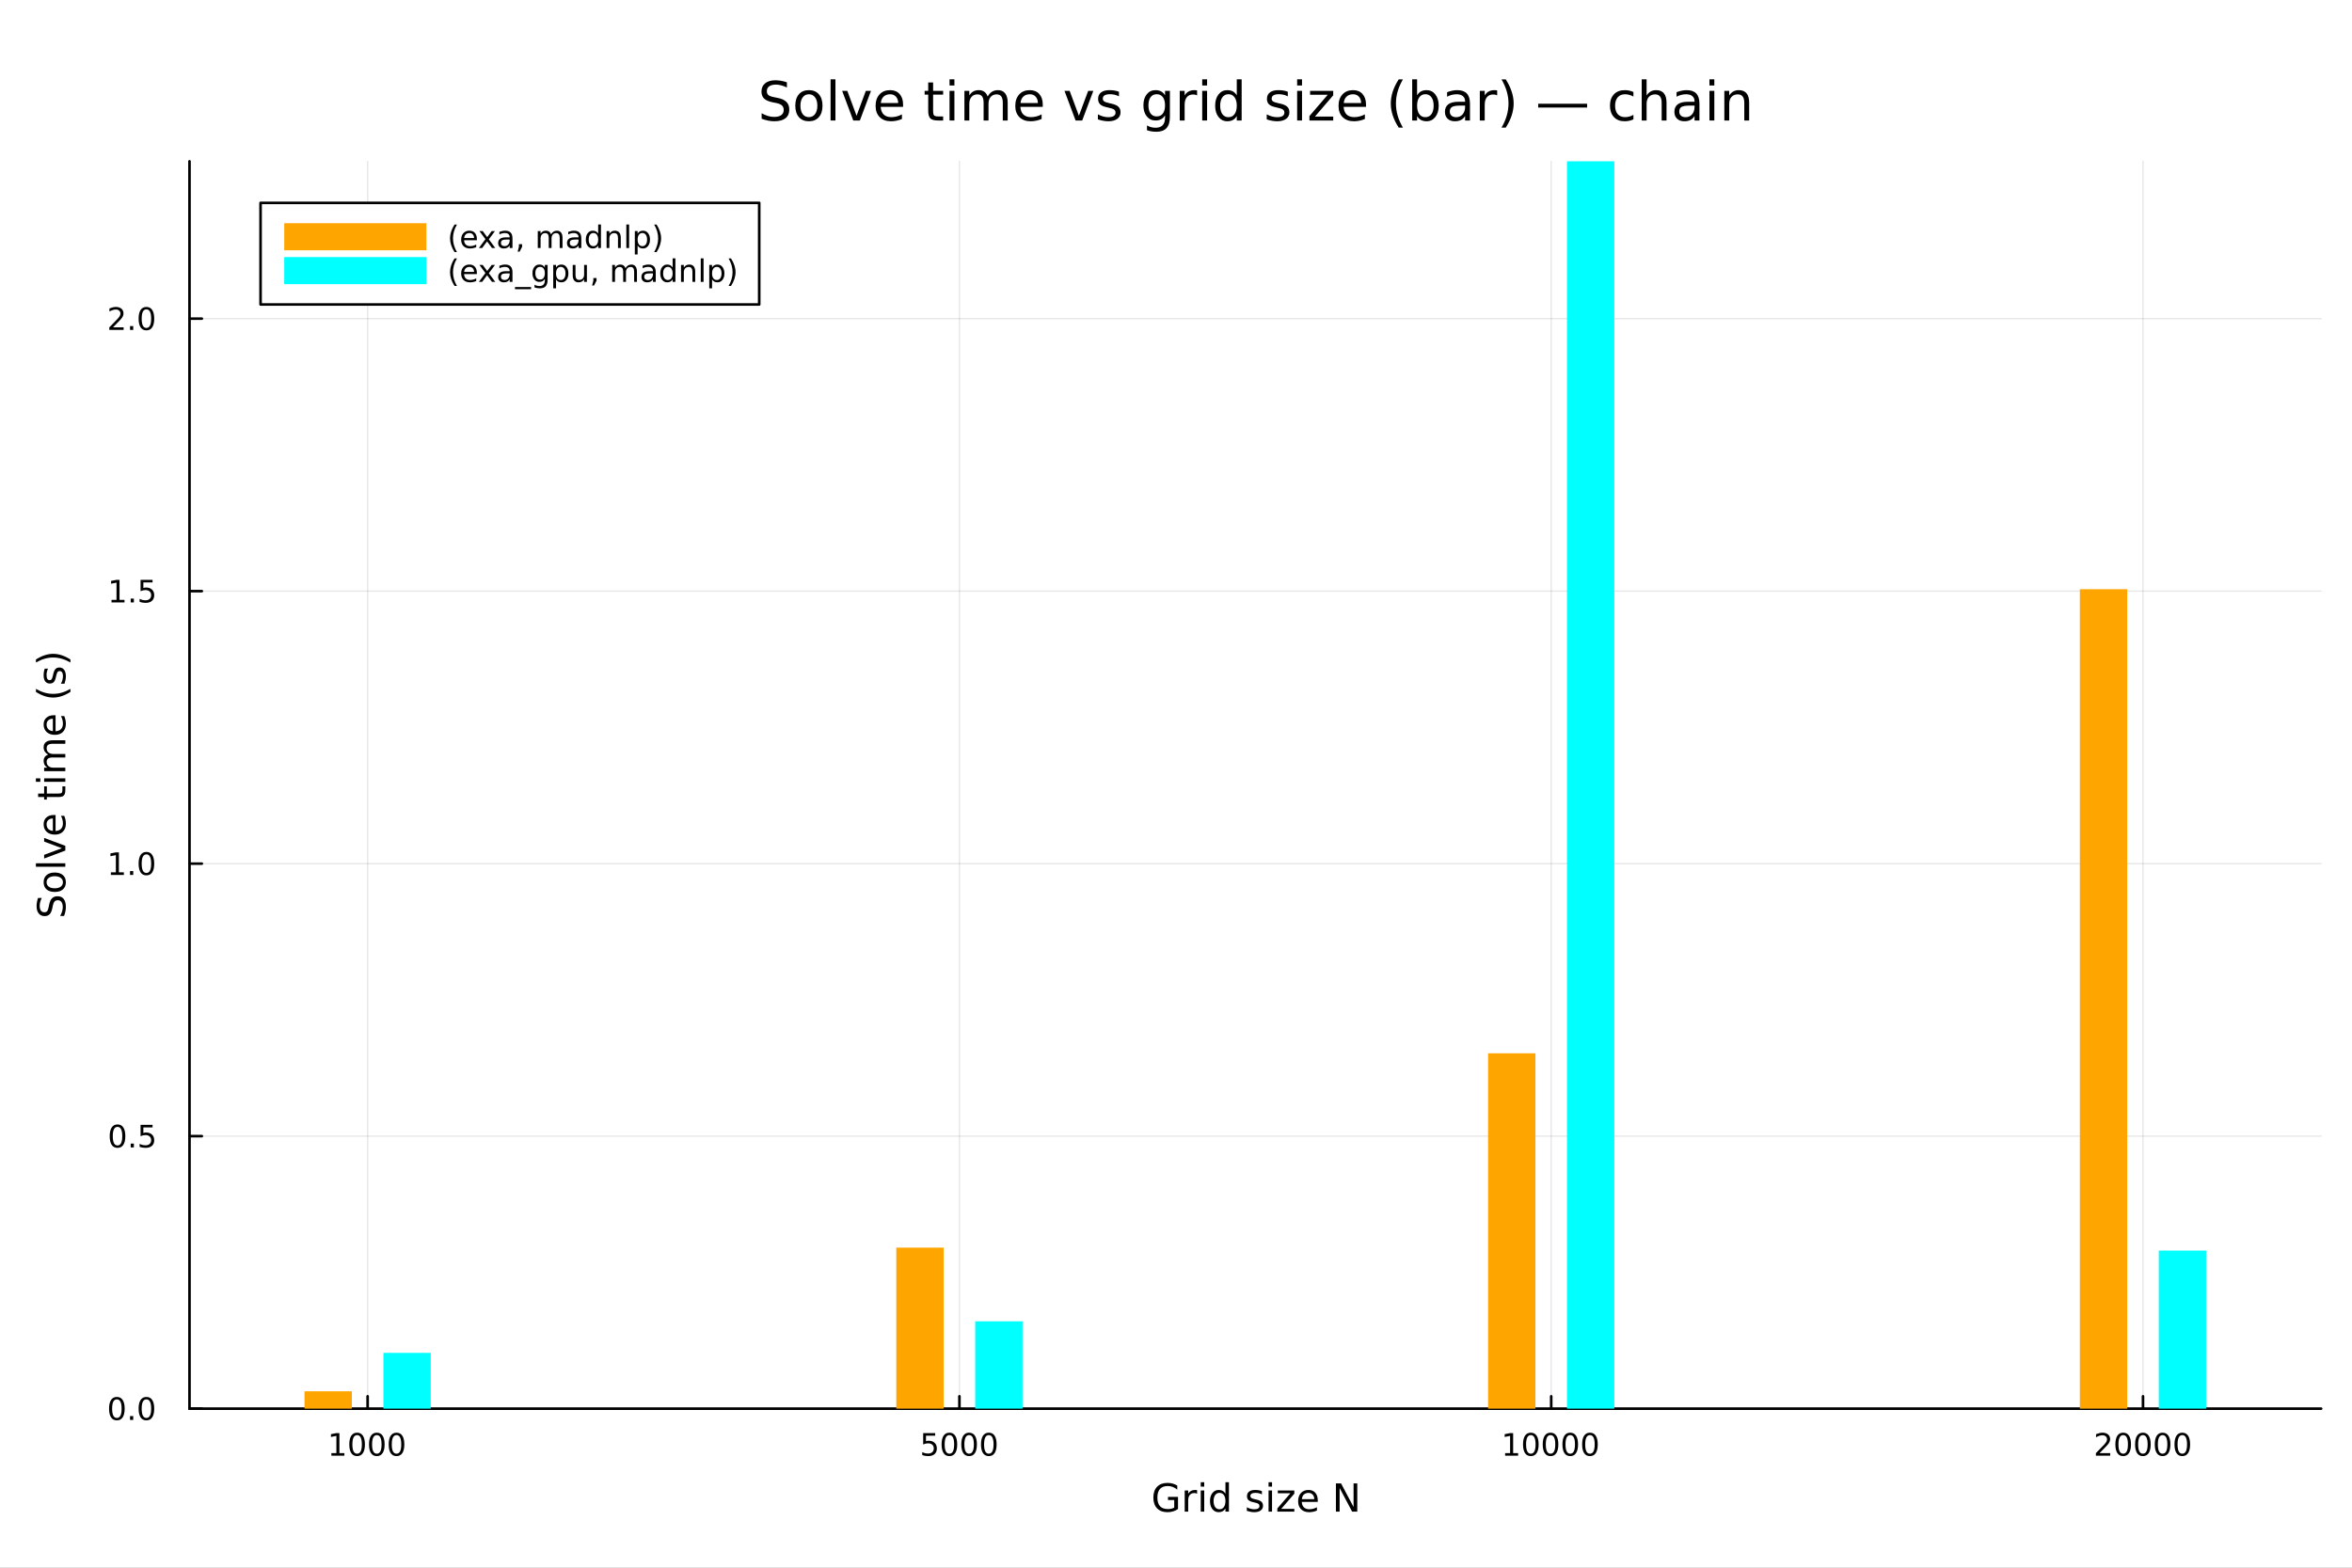 <?xml version="1.0" encoding="utf-8"?>
<svg xmlns="http://www.w3.org/2000/svg" xmlns:xlink="http://www.w3.org/1999/xlink" width="900" height="600" viewBox="0 0 3600 2400">
<rect x="0" y="0" width="3600" height="2400" fill="#808080" stroke="none"/>
<defs>
  <clipPath id="clip420">
    <rect x="0" y="0" width="3600" height="2400"/>
  </clipPath>
</defs>
<path clip-path="url(#clip420)" d="M0 2400 L3600 2400 L3600 0 L0 0  Z" fill="#ffffff" fill-rule="evenodd" fill-opacity="1"/>
<defs>
  <clipPath id="clip421">
    <rect x="720" y="0" width="2521" height="2400"/>
  </clipPath>
</defs>
<path clip-path="url(#clip420)" d="M290.052 2156.51 L3552.76 2156.51 L3552.76 246.944 L290.052 246.944  Z" fill="#ffffff" fill-rule="evenodd" fill-opacity="1"/>
<defs>
  <clipPath id="clip422">
    <rect x="290" y="246" width="3264" height="1911"/>
  </clipPath>
</defs>
<polyline clip-path="url(#clip422)" style="stroke:#000000; stroke-linecap:round; stroke-linejoin:round; stroke-width:2; stroke-opacity:0.1; fill:none" points="562.707,2156.51 562.707,246.944 "/>
<polyline clip-path="url(#clip422)" style="stroke:#000000; stroke-linecap:round; stroke-linejoin:round; stroke-width:2; stroke-opacity:0.1; fill:none" points="1468.51,2156.51 1468.51,246.944 "/>
<polyline clip-path="url(#clip422)" style="stroke:#000000; stroke-linecap:round; stroke-linejoin:round; stroke-width:2; stroke-opacity:0.1; fill:none" points="2374.3,2156.51 2374.3,246.944 "/>
<polyline clip-path="url(#clip422)" style="stroke:#000000; stroke-linecap:round; stroke-linejoin:round; stroke-width:2; stroke-opacity:0.1; fill:none" points="3280.1,2156.51 3280.1,246.944 "/>
<polyline clip-path="url(#clip422)" style="stroke:#000000; stroke-linecap:round; stroke-linejoin:round; stroke-width:2; stroke-opacity:0.1; fill:none" points="290.052,2156.51 3552.76,2156.51 "/>
<polyline clip-path="url(#clip422)" style="stroke:#000000; stroke-linecap:round; stroke-linejoin:round; stroke-width:2; stroke-opacity:0.1; fill:none" points="290.052,1739.33 3552.76,1739.33 "/>
<polyline clip-path="url(#clip422)" style="stroke:#000000; stroke-linecap:round; stroke-linejoin:round; stroke-width:2; stroke-opacity:0.1; fill:none" points="290.052,1322.16 3552.76,1322.16 "/>
<polyline clip-path="url(#clip422)" style="stroke:#000000; stroke-linecap:round; stroke-linejoin:round; stroke-width:2; stroke-opacity:0.1; fill:none" points="290.052,904.984 3552.76,904.984 "/>
<polyline clip-path="url(#clip422)" style="stroke:#000000; stroke-linecap:round; stroke-linejoin:round; stroke-width:2; stroke-opacity:0.1; fill:none" points="290.052,487.81 3552.76,487.81 "/>
<polyline clip-path="url(#clip420)" style="stroke:#000000; stroke-linecap:round; stroke-linejoin:round; stroke-width:4; stroke-opacity:1; fill:none" points="290.052,2156.51 3552.76,2156.51 "/>
<polyline clip-path="url(#clip420)" style="stroke:#000000; stroke-linecap:round; stroke-linejoin:round; stroke-width:4; stroke-opacity:1; fill:none" points="562.707,2156.51 562.707,2137.61 "/>
<polyline clip-path="url(#clip420)" style="stroke:#000000; stroke-linecap:round; stroke-linejoin:round; stroke-width:4; stroke-opacity:1; fill:none" points="1468.51,2156.51 1468.51,2137.61 "/>
<polyline clip-path="url(#clip420)" style="stroke:#000000; stroke-linecap:round; stroke-linejoin:round; stroke-width:4; stroke-opacity:1; fill:none" points="2374.3,2156.51 2374.3,2137.61 "/>
<polyline clip-path="url(#clip420)" style="stroke:#000000; stroke-linecap:round; stroke-linejoin:round; stroke-width:4; stroke-opacity:1; fill:none" points="3280.1,2156.51 3280.1,2137.61 "/>
<path clip-path="url(#clip420)" d="M507.233 2224.57 L514.872 2224.57 L514.872 2198.21 L506.562 2199.87 L506.562 2195.61 L514.825 2193.95 L519.501 2193.95 L519.501 2224.57 L527.14 2224.57 L527.14 2228.51 L507.233 2228.51 L507.233 2224.57 Z" fill="#000000" fill-rule="nonzero" fill-opacity="1" /><path clip-path="url(#clip420)" d="M546.585 2197.03 Q542.973 2197.03 541.145 2200.59 Q539.339 2204.13 539.339 2211.26 Q539.339 2218.37 541.145 2221.93 Q542.973 2225.48 546.585 2225.48 Q550.219 2225.48 552.024 2221.93 Q553.853 2218.37 553.853 2211.26 Q553.853 2204.13 552.024 2200.59 Q550.219 2197.03 546.585 2197.03 M546.585 2193.32 Q552.395 2193.32 555.45 2197.93 Q558.529 2202.51 558.529 2211.26 Q558.529 2219.99 555.45 2224.6 Q552.395 2229.18 546.585 2229.18 Q540.774 2229.18 537.696 2224.6 Q534.64 2219.99 534.64 2211.26 Q534.64 2202.51 537.696 2197.93 Q540.774 2193.32 546.585 2193.32 Z" fill="#000000" fill-rule="nonzero" fill-opacity="1" /><path clip-path="url(#clip420)" d="M576.746 2197.03 Q573.135 2197.03 571.307 2200.59 Q569.501 2204.13 569.501 2211.26 Q569.501 2218.37 571.307 2221.93 Q573.135 2225.48 576.746 2225.48 Q580.381 2225.48 582.186 2221.93 Q584.015 2218.37 584.015 2211.26 Q584.015 2204.13 582.186 2200.59 Q580.381 2197.03 576.746 2197.03 M576.746 2193.32 Q582.557 2193.32 585.612 2197.93 Q588.691 2202.51 588.691 2211.26 Q588.691 2219.99 585.612 2224.6 Q582.557 2229.18 576.746 2229.18 Q570.936 2229.18 567.858 2224.6 Q564.802 2219.99 564.802 2211.26 Q564.802 2202.51 567.858 2197.93 Q570.936 2193.32 576.746 2193.32 Z" fill="#000000" fill-rule="nonzero" fill-opacity="1" /><path clip-path="url(#clip420)" d="M606.908 2197.03 Q603.297 2197.03 601.469 2200.59 Q599.663 2204.13 599.663 2211.26 Q599.663 2218.37 601.469 2221.93 Q603.297 2225.48 606.908 2225.48 Q610.543 2225.48 612.348 2221.93 Q614.177 2218.37 614.177 2211.26 Q614.177 2204.13 612.348 2200.59 Q610.543 2197.03 606.908 2197.03 M606.908 2193.32 Q612.718 2193.32 615.774 2197.93 Q618.853 2202.51 618.853 2211.26 Q618.853 2219.99 615.774 2224.6 Q612.718 2229.18 606.908 2229.18 Q601.098 2229.18 598.019 2224.6 Q594.964 2219.99 594.964 2211.26 Q594.964 2202.51 598.019 2197.93 Q601.098 2193.32 606.908 2193.32 Z" fill="#000000" fill-rule="nonzero" fill-opacity="1" /><path clip-path="url(#clip420)" d="M1413.04 2193.95 L1431.4 2193.95 L1431.4 2197.88 L1417.32 2197.88 L1417.32 2206.36 Q1418.34 2206.01 1419.36 2205.85 Q1420.38 2205.66 1421.4 2205.66 Q1427.19 2205.66 1430.57 2208.83 Q1433.95 2212 1433.95 2217.42 Q1433.95 2223 1430.47 2226.1 Q1427 2229.18 1420.68 2229.18 Q1418.51 2229.18 1416.24 2228.81 Q1413.99 2228.44 1411.58 2227.7 L1411.58 2223 Q1413.67 2224.13 1415.89 2224.69 Q1418.11 2225.24 1420.59 2225.24 Q1424.59 2225.24 1426.93 2223.14 Q1429.27 2221.03 1429.27 2217.42 Q1429.27 2213.81 1426.93 2211.7 Q1424.59 2209.6 1420.59 2209.6 Q1418.71 2209.6 1416.84 2210.01 Q1414.99 2210.43 1413.04 2211.31 L1413.04 2193.95 Z" fill="#000000" fill-rule="nonzero" fill-opacity="1" /><path clip-path="url(#clip420)" d="M1453.16 2197.03 Q1449.55 2197.03 1447.72 2200.59 Q1445.91 2204.13 1445.91 2211.26 Q1445.91 2218.37 1447.72 2221.93 Q1449.55 2225.48 1453.16 2225.48 Q1456.79 2225.48 1458.6 2221.93 Q1460.43 2218.37 1460.43 2211.26 Q1460.43 2204.13 1458.6 2200.59 Q1456.79 2197.03 1453.16 2197.03 M1453.16 2193.32 Q1458.97 2193.32 1462.02 2197.93 Q1465.1 2202.51 1465.1 2211.26 Q1465.1 2219.99 1462.02 2224.6 Q1458.97 2229.18 1453.16 2229.18 Q1447.35 2229.18 1444.27 2224.6 Q1441.21 2219.99 1441.21 2211.26 Q1441.21 2202.51 1444.27 2197.93 Q1447.35 2193.32 1453.16 2193.32 Z" fill="#000000" fill-rule="nonzero" fill-opacity="1" /><path clip-path="url(#clip420)" d="M1483.32 2197.03 Q1479.71 2197.03 1477.88 2200.59 Q1476.07 2204.13 1476.07 2211.26 Q1476.07 2218.37 1477.88 2221.93 Q1479.71 2225.48 1483.32 2225.48 Q1486.95 2225.48 1488.76 2221.93 Q1490.59 2218.37 1490.59 2211.26 Q1490.59 2204.13 1488.76 2200.59 Q1486.95 2197.03 1483.32 2197.03 M1483.32 2193.32 Q1489.13 2193.32 1492.19 2197.93 Q1495.26 2202.51 1495.26 2211.26 Q1495.26 2219.99 1492.19 2224.6 Q1489.13 2229.18 1483.32 2229.18 Q1477.51 2229.18 1474.43 2224.6 Q1471.38 2219.99 1471.38 2211.26 Q1471.38 2202.51 1474.43 2197.93 Q1477.51 2193.32 1483.32 2193.32 Z" fill="#000000" fill-rule="nonzero" fill-opacity="1" /><path clip-path="url(#clip420)" d="M1513.48 2197.03 Q1509.87 2197.03 1508.04 2200.59 Q1506.24 2204.13 1506.24 2211.26 Q1506.24 2218.37 1508.04 2221.93 Q1509.87 2225.48 1513.48 2225.48 Q1517.12 2225.48 1518.92 2221.93 Q1520.75 2218.37 1520.75 2211.26 Q1520.75 2204.13 1518.92 2200.59 Q1517.12 2197.03 1513.48 2197.03 M1513.48 2193.32 Q1519.29 2193.32 1522.35 2197.93 Q1525.43 2202.51 1525.43 2211.26 Q1525.43 2219.99 1522.35 2224.6 Q1519.29 2229.18 1513.48 2229.18 Q1507.67 2229.18 1504.59 2224.6 Q1501.54 2219.99 1501.54 2211.26 Q1501.54 2202.51 1504.59 2197.93 Q1507.67 2193.32 1513.48 2193.32 Z" fill="#000000" fill-rule="nonzero" fill-opacity="1" /><path clip-path="url(#clip420)" d="M2303.75 2224.57 L2311.39 2224.57 L2311.39 2198.21 L2303.08 2199.87 L2303.08 2195.61 L2311.34 2193.95 L2316.02 2193.95 L2316.02 2224.57 L2323.66 2224.57 L2323.66 2228.51 L2303.75 2228.51 L2303.75 2224.57 Z" fill="#000000" fill-rule="nonzero" fill-opacity="1" /><path clip-path="url(#clip420)" d="M2343.1 2197.03 Q2339.49 2197.03 2337.66 2200.59 Q2335.85 2204.13 2335.85 2211.26 Q2335.85 2218.37 2337.66 2221.93 Q2339.49 2225.48 2343.1 2225.48 Q2346.73 2225.48 2348.54 2221.93 Q2350.37 2218.37 2350.37 2211.26 Q2350.37 2204.13 2348.54 2200.59 Q2346.73 2197.03 2343.1 2197.03 M2343.1 2193.32 Q2348.91 2193.32 2351.97 2197.93 Q2355.04 2202.51 2355.04 2211.26 Q2355.04 2219.99 2351.97 2224.6 Q2348.91 2229.18 2343.1 2229.18 Q2337.29 2229.18 2334.21 2224.6 Q2331.16 2219.99 2331.16 2211.26 Q2331.16 2202.51 2334.21 2197.93 Q2337.29 2193.32 2343.1 2193.32 Z" fill="#000000" fill-rule="nonzero" fill-opacity="1" /><path clip-path="url(#clip420)" d="M2373.26 2197.03 Q2369.65 2197.03 2367.82 2200.59 Q2366.02 2204.13 2366.02 2211.26 Q2366.02 2218.37 2367.82 2221.93 Q2369.65 2225.48 2373.26 2225.48 Q2376.9 2225.48 2378.7 2221.93 Q2380.53 2218.37 2380.53 2211.26 Q2380.53 2204.13 2378.7 2200.59 Q2376.9 2197.03 2373.26 2197.03 M2373.26 2193.32 Q2379.07 2193.32 2382.13 2197.93 Q2385.21 2202.51 2385.21 2211.26 Q2385.21 2219.99 2382.13 2224.6 Q2379.07 2229.18 2373.26 2229.18 Q2367.45 2229.18 2364.37 2224.6 Q2361.32 2219.99 2361.32 2211.26 Q2361.32 2202.51 2364.37 2197.93 Q2367.45 2193.32 2373.26 2193.32 Z" fill="#000000" fill-rule="nonzero" fill-opacity="1" /><path clip-path="url(#clip420)" d="M2403.42 2197.03 Q2399.81 2197.03 2397.98 2200.59 Q2396.18 2204.13 2396.18 2211.26 Q2396.18 2218.37 2397.98 2221.93 Q2399.81 2225.48 2403.42 2225.48 Q2407.06 2225.48 2408.86 2221.93 Q2410.69 2218.37 2410.69 2211.26 Q2410.69 2204.13 2408.86 2200.59 Q2407.06 2197.03 2403.42 2197.03 M2403.42 2193.32 Q2409.23 2193.32 2412.29 2197.93 Q2415.37 2202.51 2415.37 2211.26 Q2415.37 2219.99 2412.29 2224.6 Q2409.23 2229.18 2403.42 2229.18 Q2397.61 2229.18 2394.53 2224.6 Q2391.48 2219.99 2391.48 2211.26 Q2391.48 2202.51 2394.53 2197.93 Q2397.61 2193.32 2403.42 2193.32 Z" fill="#000000" fill-rule="nonzero" fill-opacity="1" /><path clip-path="url(#clip420)" d="M2433.59 2197.03 Q2429.97 2197.03 2428.15 2200.59 Q2426.34 2204.13 2426.34 2211.26 Q2426.34 2218.37 2428.15 2221.93 Q2429.97 2225.48 2433.59 2225.48 Q2437.22 2225.48 2439.02 2221.93 Q2440.85 2218.37 2440.85 2211.26 Q2440.85 2204.13 2439.02 2200.59 Q2437.22 2197.03 2433.59 2197.03 M2433.59 2193.32 Q2439.4 2193.32 2442.45 2197.93 Q2445.53 2202.51 2445.53 2211.26 Q2445.53 2219.99 2442.45 2224.6 Q2439.4 2229.18 2433.59 2229.18 Q2427.78 2229.18 2424.7 2224.6 Q2421.64 2219.99 2421.64 2211.26 Q2421.64 2202.51 2424.7 2197.93 Q2427.78 2193.32 2433.59 2193.32 Z" fill="#000000" fill-rule="nonzero" fill-opacity="1" /><path clip-path="url(#clip420)" d="M3213.63 2224.57 L3229.95 2224.57 L3229.95 2228.51 L3208.01 2228.51 L3208.01 2224.57 Q3210.67 2221.82 3215.25 2217.19 Q3219.86 2212.54 3221.04 2211.19 Q3223.28 2208.67 3224.16 2206.93 Q3225.07 2205.17 3225.07 2203.48 Q3225.07 2200.73 3223.12 2198.99 Q3221.2 2197.26 3218.1 2197.26 Q3215.9 2197.26 3213.45 2198.02 Q3211.02 2198.79 3208.24 2200.34 L3208.24 2195.61 Q3211.06 2194.48 3213.52 2193.9 Q3215.97 2193.32 3218.01 2193.32 Q3223.38 2193.32 3226.57 2196.01 Q3229.77 2198.69 3229.77 2203.18 Q3229.77 2205.31 3228.96 2207.23 Q3228.17 2209.13 3226.06 2211.73 Q3225.48 2212.4 3222.38 2215.61 Q3219.28 2218.81 3213.63 2224.57 Z" fill="#000000" fill-rule="nonzero" fill-opacity="1" /><path clip-path="url(#clip420)" d="M3249.77 2197.03 Q3246.15 2197.03 3244.33 2200.59 Q3242.52 2204.13 3242.52 2211.26 Q3242.52 2218.37 3244.33 2221.93 Q3246.15 2225.48 3249.77 2225.48 Q3253.4 2225.48 3255.21 2221.93 Q3257.03 2218.37 3257.03 2211.26 Q3257.03 2204.13 3255.21 2200.59 Q3253.4 2197.03 3249.77 2197.03 M3249.77 2193.32 Q3255.58 2193.32 3258.63 2197.93 Q3261.71 2202.51 3261.71 2211.26 Q3261.71 2219.99 3258.63 2224.6 Q3255.58 2229.18 3249.77 2229.18 Q3243.96 2229.18 3240.88 2224.6 Q3237.82 2219.99 3237.82 2211.26 Q3237.82 2202.51 3240.88 2197.93 Q3243.96 2193.32 3249.77 2193.32 Z" fill="#000000" fill-rule="nonzero" fill-opacity="1" /><path clip-path="url(#clip420)" d="M3279.93 2197.03 Q3276.32 2197.03 3274.49 2200.59 Q3272.68 2204.13 3272.68 2211.26 Q3272.68 2218.37 3274.49 2221.93 Q3276.32 2225.48 3279.93 2225.48 Q3283.56 2225.48 3285.37 2221.93 Q3287.2 2218.37 3287.2 2211.26 Q3287.2 2204.13 3285.37 2200.59 Q3283.56 2197.03 3279.93 2197.03 M3279.93 2193.32 Q3285.74 2193.32 3288.79 2197.93 Q3291.87 2202.51 3291.87 2211.26 Q3291.87 2219.99 3288.79 2224.6 Q3285.74 2229.18 3279.93 2229.18 Q3274.12 2229.18 3271.04 2224.6 Q3267.98 2219.99 3267.98 2211.26 Q3267.98 2202.51 3271.04 2197.93 Q3274.12 2193.32 3279.93 2193.32 Z" fill="#000000" fill-rule="nonzero" fill-opacity="1" /><path clip-path="url(#clip420)" d="M3310.09 2197.03 Q3306.48 2197.03 3304.65 2200.59 Q3302.84 2204.13 3302.84 2211.26 Q3302.84 2218.37 3304.65 2221.93 Q3306.48 2225.48 3310.09 2225.48 Q3313.72 2225.48 3315.53 2221.93 Q3317.36 2218.37 3317.36 2211.26 Q3317.36 2204.13 3315.53 2200.59 Q3313.72 2197.03 3310.09 2197.03 M3310.09 2193.32 Q3315.9 2193.32 3318.96 2197.93 Q3322.03 2202.51 3322.03 2211.26 Q3322.03 2219.99 3318.96 2224.6 Q3315.9 2229.18 3310.09 2229.18 Q3304.28 2229.18 3301.2 2224.6 Q3298.14 2219.99 3298.14 2211.26 Q3298.14 2202.51 3301.2 2197.93 Q3304.28 2193.32 3310.09 2193.32 Z" fill="#000000" fill-rule="nonzero" fill-opacity="1" /><path clip-path="url(#clip420)" d="M3340.25 2197.03 Q3336.64 2197.03 3334.81 2200.59 Q3333.01 2204.13 3333.01 2211.26 Q3333.01 2218.37 3334.81 2221.93 Q3336.64 2225.48 3340.25 2225.48 Q3343.89 2225.48 3345.69 2221.93 Q3347.52 2218.37 3347.52 2211.26 Q3347.52 2204.13 3345.69 2200.59 Q3343.89 2197.03 3340.25 2197.03 M3340.25 2193.32 Q3346.06 2193.32 3349.12 2197.93 Q3352.2 2202.51 3352.2 2211.26 Q3352.2 2219.99 3349.12 2224.6 Q3346.06 2229.18 3340.25 2229.18 Q3334.44 2229.18 3331.36 2224.6 Q3328.31 2219.99 3328.31 2211.26 Q3328.31 2202.51 3331.36 2197.93 Q3334.44 2193.32 3340.25 2193.32 Z" fill="#000000" fill-rule="nonzero" fill-opacity="1" /><path clip-path="url(#clip420)" d="M1797.29 2308.02 L1797.29 2296.42 L1787.74 2296.42 L1787.74 2291.62 L1803.07 2291.62 L1803.07 2310.17 Q1799.69 2312.57 1795.61 2313.81 Q1791.53 2315.03 1786.9 2315.03 Q1776.77 2315.03 1771.04 2309.12 Q1765.34 2303.19 1765.34 2292.63 Q1765.34 2282.04 1771.04 2276.14 Q1776.77 2270.21 1786.9 2270.21 Q1791.12 2270.21 1794.91 2271.25 Q1798.73 2272.29 1801.95 2274.32 L1801.95 2280.54 Q1798.71 2277.79 1795.06 2276.4 Q1791.41 2275.01 1787.39 2275.01 Q1779.46 2275.01 1775.47 2279.44 Q1771.51 2283.86 1771.51 2292.63 Q1771.51 2301.37 1775.47 2305.8 Q1779.46 2310.22 1787.39 2310.22 Q1790.49 2310.22 1792.92 2309.7 Q1795.35 2309.15 1797.29 2308.02 Z" fill="#000000" fill-rule="nonzero" fill-opacity="1" /><path clip-path="url(#clip420)" d="M1832.3 2286.76 Q1831.4 2286.24 1830.33 2286 Q1829.29 2285.74 1828.02 2285.74 Q1823.5 2285.74 1821.07 2288.7 Q1818.67 2291.62 1818.67 2297.12 L1818.67 2314.19 L1813.32 2314.19 L1813.32 2281.78 L1818.67 2281.78 L1818.67 2286.82 Q1820.35 2283.86 1823.04 2282.45 Q1825.73 2281 1829.58 2281 Q1830.13 2281 1830.79 2281.09 Q1831.46 2281.14 1832.27 2281.29 L1832.3 2286.76 Z" fill="#000000" fill-rule="nonzero" fill-opacity="1" /><path clip-path="url(#clip420)" d="M1837.88 2281.78 L1843.21 2281.78 L1843.21 2314.19 L1837.88 2314.19 L1837.88 2281.78 M1837.88 2269.16 L1843.21 2269.16 L1843.21 2275.91 L1837.88 2275.91 L1837.88 2269.16 Z" fill="#000000" fill-rule="nonzero" fill-opacity="1" /><path clip-path="url(#clip420)" d="M1875.67 2286.7 L1875.67 2269.16 L1881 2269.16 L1881 2314.19 L1875.67 2314.19 L1875.67 2309.33 Q1873.99 2312.22 1871.42 2313.64 Q1868.87 2315.03 1865.28 2315.03 Q1859.41 2315.03 1855.71 2310.34 Q1852.03 2305.65 1852.03 2298.01 Q1852.03 2290.37 1855.71 2285.69 Q1859.41 2281 1865.28 2281 Q1868.87 2281 1871.42 2282.42 Q1873.99 2283.81 1875.67 2286.7 M1857.53 2298.01 Q1857.53 2303.89 1859.93 2307.24 Q1862.36 2310.57 1866.59 2310.57 Q1870.81 2310.57 1873.24 2307.24 Q1875.67 2303.89 1875.67 2298.01 Q1875.67 2292.14 1873.24 2288.81 Q1870.81 2285.46 1866.59 2285.46 Q1862.36 2285.46 1859.93 2288.81 Q1857.53 2292.14 1857.53 2298.01 Z" fill="#000000" fill-rule="nonzero" fill-opacity="1" /><path clip-path="url(#clip420)" d="M1931.46 2282.74 L1931.46 2287.77 Q1929.2 2286.61 1926.77 2286.03 Q1924.34 2285.46 1921.74 2285.46 Q1917.77 2285.46 1915.78 2286.67 Q1913.81 2287.89 1913.81 2290.32 Q1913.81 2292.17 1915.23 2293.24 Q1916.64 2294.28 1920.93 2295.24 L1922.75 2295.64 Q1928.42 2296.86 1930.79 2299.08 Q1933.2 2301.28 1933.2 2305.25 Q1933.2 2309.76 1929.61 2312.39 Q1926.05 2315.03 1919.8 2315.03 Q1917.19 2315.03 1914.36 2314.51 Q1911.55 2314.01 1908.43 2313 L1908.43 2307.5 Q1911.38 2309.04 1914.24 2309.82 Q1917.11 2310.57 1919.91 2310.57 Q1923.68 2310.57 1925.7 2309.3 Q1927.73 2308 1927.73 2305.65 Q1927.73 2303.48 1926.25 2302.32 Q1924.8 2301.17 1919.86 2300.1 L1918 2299.66 Q1913.06 2298.62 1910.86 2296.48 Q1908.66 2294.31 1908.66 2290.55 Q1908.66 2285.98 1911.9 2283.49 Q1915.14 2281 1921.1 2281 Q1924.05 2281 1926.66 2281.43 Q1929.26 2281.87 1931.46 2282.74 Z" fill="#000000" fill-rule="nonzero" fill-opacity="1" /><path clip-path="url(#clip420)" d="M1941.67 2281.78 L1947 2281.78 L1947 2314.19 L1941.67 2314.19 L1941.67 2281.78 M1941.67 2269.16 L1947 2269.16 L1947 2275.91 L1941.67 2275.91 L1941.67 2269.16 Z" fill="#000000" fill-rule="nonzero" fill-opacity="1" /><path clip-path="url(#clip420)" d="M1955.82 2281.78 L1981.11 2281.78 L1981.11 2286.64 L1961.09 2309.93 L1981.11 2309.93 L1981.11 2314.19 L1955.1 2314.19 L1955.1 2309.33 L1975.12 2286.03 L1955.82 2286.03 L1955.82 2281.78 Z" fill="#000000" fill-rule="nonzero" fill-opacity="1" /><path clip-path="url(#clip420)" d="M2016.96 2296.65 L2016.96 2299.26 L1992.48 2299.26 Q1992.83 2304.75 1995.78 2307.65 Q1998.76 2310.51 2004.06 2310.51 Q2007.12 2310.51 2009.99 2309.76 Q2012.88 2309.01 2015.72 2307.5 L2015.72 2312.54 Q2012.85 2313.75 2009.84 2314.39 Q2006.83 2315.03 2003.74 2315.03 Q1995.98 2315.03 1991.44 2310.51 Q1986.93 2306 1986.93 2298.3 Q1986.93 2290.35 1991.21 2285.69 Q1995.52 2281 2002.81 2281 Q2009.35 2281 2013.14 2285.22 Q2016.96 2289.42 2016.96 2296.65 M2011.64 2295.09 Q2011.58 2290.72 2009.18 2288.12 Q2006.81 2285.51 2002.87 2285.51 Q1998.41 2285.51 1995.72 2288.03 Q1993.06 2290.55 1992.66 2295.12 L2011.64 2295.09 Z" fill="#000000" fill-rule="nonzero" fill-opacity="1" /><path clip-path="url(#clip420)" d="M2044.77 2270.99 L2052.64 2270.99 L2071.79 2307.13 L2071.79 2270.99 L2077.47 2270.99 L2077.47 2314.19 L2069.59 2314.19 L2050.44 2278.05 L2050.44 2314.19 L2044.77 2314.19 L2044.77 2270.99 Z" fill="#000000" fill-rule="nonzero" fill-opacity="1" /><polyline clip-path="url(#clip420)" style="stroke:#000000; stroke-linecap:round; stroke-linejoin:round; stroke-width:4; stroke-opacity:1; fill:none" points="290.052,2156.51 290.052,246.944 "/>
<polyline clip-path="url(#clip420)" style="stroke:#000000; stroke-linecap:round; stroke-linejoin:round; stroke-width:4; stroke-opacity:1; fill:none" points="290.052,2156.51 308.95,2156.51 "/>
<polyline clip-path="url(#clip420)" style="stroke:#000000; stroke-linecap:round; stroke-linejoin:round; stroke-width:4; stroke-opacity:1; fill:none" points="290.052,1739.33 308.95,1739.33 "/>
<polyline clip-path="url(#clip420)" style="stroke:#000000; stroke-linecap:round; stroke-linejoin:round; stroke-width:4; stroke-opacity:1; fill:none" points="290.052,1322.16 308.95,1322.16 "/>
<polyline clip-path="url(#clip420)" style="stroke:#000000; stroke-linecap:round; stroke-linejoin:round; stroke-width:4; stroke-opacity:1; fill:none" points="290.052,904.984 308.95,904.984 "/>
<polyline clip-path="url(#clip420)" style="stroke:#000000; stroke-linecap:round; stroke-linejoin:round; stroke-width:4; stroke-opacity:1; fill:none" points="290.052,487.81 308.95,487.81 "/>
<path clip-path="url(#clip420)" d="M178.877 2142.31 Q175.266 2142.31 173.437 2145.87 Q171.631 2149.41 171.631 2156.54 Q171.631 2163.65 173.437 2167.21 Q175.266 2170.76 178.877 2170.76 Q182.511 2170.76 184.316 2167.21 Q186.145 2163.65 186.145 2156.54 Q186.145 2149.41 184.316 2145.87 Q182.511 2142.31 178.877 2142.31 M178.877 2138.6 Q184.687 2138.6 187.742 2143.21 Q190.821 2147.79 190.821 2156.54 Q190.821 2165.27 187.742 2169.88 Q184.687 2174.46 178.877 2174.46 Q173.067 2174.46 169.988 2169.88 Q166.932 2165.27 166.932 2156.54 Q166.932 2147.79 169.988 2143.21 Q173.067 2138.6 178.877 2138.6 Z" fill="#000000" fill-rule="nonzero" fill-opacity="1" /><path clip-path="url(#clip420)" d="M199.039 2167.91 L203.923 2167.91 L203.923 2173.79 L199.039 2173.79 L199.039 2167.91 Z" fill="#000000" fill-rule="nonzero" fill-opacity="1" /><path clip-path="url(#clip420)" d="M224.108 2142.31 Q220.497 2142.31 218.668 2145.87 Q216.863 2149.41 216.863 2156.54 Q216.863 2163.65 218.668 2167.21 Q220.497 2170.76 224.108 2170.76 Q227.742 2170.76 229.548 2167.21 Q231.376 2163.65 231.376 2156.54 Q231.376 2149.41 229.548 2145.87 Q227.742 2142.31 224.108 2142.31 M224.108 2138.6 Q229.918 2138.6 232.974 2143.21 Q236.052 2147.79 236.052 2156.54 Q236.052 2165.27 232.974 2169.88 Q229.918 2174.46 224.108 2174.46 Q218.298 2174.46 215.219 2169.88 Q212.164 2165.27 212.164 2156.54 Q212.164 2147.79 215.219 2143.21 Q218.298 2138.6 224.108 2138.6 Z" fill="#000000" fill-rule="nonzero" fill-opacity="1" /><path clip-path="url(#clip420)" d="M179.872 1725.13 Q176.261 1725.13 174.432 1728.7 Q172.627 1732.24 172.627 1739.37 Q172.627 1746.47 174.432 1750.04 Q176.261 1753.58 179.872 1753.58 Q183.506 1753.58 185.312 1750.04 Q187.141 1746.47 187.141 1739.37 Q187.141 1732.24 185.312 1728.7 Q183.506 1725.13 179.872 1725.13 M179.872 1721.43 Q185.682 1721.43 188.738 1726.03 Q191.816 1730.62 191.816 1739.37 Q191.816 1748.09 188.738 1752.7 Q185.682 1757.28 179.872 1757.28 Q174.062 1757.28 170.983 1752.7 Q167.928 1748.09 167.928 1739.37 Q167.928 1730.62 170.983 1726.03 Q174.062 1721.43 179.872 1721.43 Z" fill="#000000" fill-rule="nonzero" fill-opacity="1" /><path clip-path="url(#clip420)" d="M200.034 1750.73 L204.918 1750.73 L204.918 1756.61 L200.034 1756.61 L200.034 1750.73 Z" fill="#000000" fill-rule="nonzero" fill-opacity="1" /><path clip-path="url(#clip420)" d="M215.15 1722.05 L233.506 1722.05 L233.506 1725.99 L219.432 1725.99 L219.432 1734.46 Q220.451 1734.11 221.469 1733.95 Q222.488 1733.77 223.506 1733.77 Q229.293 1733.77 232.673 1736.94 Q236.052 1740.11 236.052 1745.53 Q236.052 1751.1 232.58 1754.21 Q229.108 1757.28 222.788 1757.28 Q220.613 1757.28 218.344 1756.91 Q216.099 1756.54 213.691 1755.8 L213.691 1751.1 Q215.775 1752.24 217.997 1752.79 Q220.219 1753.35 222.696 1753.35 Q226.7 1753.35 229.038 1751.24 Q231.376 1749.14 231.376 1745.53 Q231.376 1741.91 229.038 1739.81 Q226.7 1737.7 222.696 1737.7 Q220.821 1737.7 218.946 1738.12 Q217.094 1738.53 215.15 1739.41 L215.15 1722.05 Z" fill="#000000" fill-rule="nonzero" fill-opacity="1" /><path clip-path="url(#clip420)" d="M169.687 1335.5 L177.326 1335.5 L177.326 1309.14 L169.016 1310.8 L169.016 1306.55 L177.279 1304.88 L181.955 1304.88 L181.955 1335.5 L189.594 1335.5 L189.594 1339.44 L169.687 1339.44 L169.687 1335.5 Z" fill="#000000" fill-rule="nonzero" fill-opacity="1" /><path clip-path="url(#clip420)" d="M199.039 1333.56 L203.923 1333.56 L203.923 1339.44 L199.039 1339.44 L199.039 1333.56 Z" fill="#000000" fill-rule="nonzero" fill-opacity="1" /><path clip-path="url(#clip420)" d="M224.108 1307.96 Q220.497 1307.96 218.668 1311.52 Q216.863 1315.06 216.863 1322.19 Q216.863 1329.3 218.668 1332.86 Q220.497 1336.41 224.108 1336.41 Q227.742 1336.41 229.548 1332.86 Q231.376 1329.3 231.376 1322.19 Q231.376 1315.06 229.548 1311.52 Q227.742 1307.96 224.108 1307.96 M224.108 1304.25 Q229.918 1304.25 232.974 1308.86 Q236.052 1313.44 236.052 1322.19 Q236.052 1330.92 232.974 1335.53 Q229.918 1340.11 224.108 1340.11 Q218.298 1340.11 215.219 1335.53 Q212.164 1330.92 212.164 1322.19 Q212.164 1313.44 215.219 1308.86 Q218.298 1304.25 224.108 1304.25 Z" fill="#000000" fill-rule="nonzero" fill-opacity="1" /><path clip-path="url(#clip420)" d="M170.682 918.329 L178.321 918.329 L178.321 891.964 L170.011 893.63 L170.011 889.371 L178.275 887.704 L182.951 887.704 L182.951 918.329 L190.59 918.329 L190.59 922.264 L170.682 922.264 L170.682 918.329 Z" fill="#000000" fill-rule="nonzero" fill-opacity="1" /><path clip-path="url(#clip420)" d="M200.034 916.385 L204.918 916.385 L204.918 922.264 L200.034 922.264 L200.034 916.385 Z" fill="#000000" fill-rule="nonzero" fill-opacity="1" /><path clip-path="url(#clip420)" d="M215.15 887.704 L233.506 887.704 L233.506 891.64 L219.432 891.64 L219.432 900.112 Q220.451 899.764 221.469 899.602 Q222.488 899.417 223.506 899.417 Q229.293 899.417 232.673 902.589 Q236.052 905.76 236.052 911.176 Q236.052 916.755 232.58 919.857 Q229.108 922.936 222.788 922.936 Q220.613 922.936 218.344 922.565 Q216.099 922.195 213.691 921.454 L213.691 916.755 Q215.775 917.889 217.997 918.445 Q220.219 919 222.696 919 Q226.7 919 229.038 916.894 Q231.376 914.788 231.376 911.176 Q231.376 907.565 229.038 905.459 Q226.7 903.352 222.696 903.352 Q220.821 903.352 218.946 903.769 Q217.094 904.186 215.15 905.065 L215.15 887.704 Z" fill="#000000" fill-rule="nonzero" fill-opacity="1" /><path clip-path="url(#clip420)" d="M172.904 501.155 L189.224 501.155 L189.224 505.09 L167.28 505.09 L167.28 501.155 Q169.942 498.4 174.525 493.771 Q179.131 489.118 180.312 487.775 Q182.557 485.252 183.437 483.516 Q184.34 481.757 184.34 480.067 Q184.34 477.312 182.395 475.576 Q180.474 473.84 177.372 473.84 Q175.173 473.84 172.719 474.604 Q170.289 475.368 167.511 476.919 L167.511 472.197 Q170.335 471.062 172.789 470.484 Q175.242 469.905 177.279 469.905 Q182.65 469.905 185.844 472.59 Q189.039 475.275 189.039 479.766 Q189.039 481.896 188.228 483.817 Q187.441 485.715 185.335 488.308 Q184.756 488.979 181.654 492.196 Q178.553 495.391 172.904 501.155 Z" fill="#000000" fill-rule="nonzero" fill-opacity="1" /><path clip-path="url(#clip420)" d="M199.039 499.21 L203.923 499.21 L203.923 505.09 L199.039 505.09 L199.039 499.21 Z" fill="#000000" fill-rule="nonzero" fill-opacity="1" /><path clip-path="url(#clip420)" d="M224.108 473.609 Q220.497 473.609 218.668 477.173 Q216.863 480.715 216.863 487.845 Q216.863 494.951 218.668 498.516 Q220.497 502.058 224.108 502.058 Q227.742 502.058 229.548 498.516 Q231.376 494.951 231.376 487.845 Q231.376 480.715 229.548 477.173 Q227.742 473.609 224.108 473.609 M224.108 469.905 Q229.918 469.905 232.974 474.511 Q236.052 479.095 236.052 487.845 Q236.052 496.571 232.974 501.178 Q229.918 505.761 224.108 505.761 Q218.298 505.761 215.219 501.178 Q212.164 496.571 212.164 487.845 Q212.164 479.095 215.219 474.511 Q218.298 469.905 224.108 469.905 Z" fill="#000000" fill-rule="nonzero" fill-opacity="1" /><path clip-path="url(#clip420)" d="M58.19 1374.69 L63.89 1374.69 Q62.299 1378.01 61.518 1380.96 Q60.736 1383.92 60.736 1386.66 Q60.736 1391.44 62.588 1394.04 Q64.44 1396.62 67.854 1396.62 Q70.719 1396.62 72.195 1394.91 Q73.641 1393.17 74.538 1388.37 L75.262 1384.84 Q76.506 1378.3 79.66 1375.21 Q82.785 1372.08 88.051 1372.08 Q94.33 1372.08 97.571 1376.31 Q100.811 1380.5 100.811 1388.63 Q100.811 1391.7 100.117 1395.17 Q99.422 1398.61 98.063 1402.32 L92.044 1402.32 Q94.041 1398.76 95.053 1395.34 Q96.066 1391.93 96.066 1388.63 Q96.066 1383.63 94.099 1380.91 Q92.131 1378.19 88.485 1378.19 Q85.302 1378.19 83.508 1380.15 Q81.714 1382.09 80.817 1386.55 L80.123 1390.11 Q78.821 1396.65 76.043 1399.57 Q73.265 1402.49 68.317 1402.49 Q62.588 1402.49 59.29 1398.47 Q55.991 1394.42 55.991 1387.33 Q55.991 1384.29 56.541 1381.14 Q57.091 1377.98 58.19 1374.69 Z" fill="#000000" fill-rule="nonzero" fill-opacity="1" /><path clip-path="url(#clip420)" d="M71.298 1350.64 Q71.298 1354.92 74.654 1357.41 Q77.982 1359.9 83.798 1359.9 Q89.614 1359.9 92.97 1357.44 Q96.297 1354.95 96.297 1350.64 Q96.297 1346.39 92.941 1343.9 Q89.585 1341.41 83.798 1341.41 Q78.04 1341.41 74.683 1343.9 Q71.298 1346.39 71.298 1350.64 M66.784 1350.64 Q66.784 1343.7 71.298 1339.73 Q75.811 1335.77 83.798 1335.77 Q91.755 1335.77 96.297 1339.73 Q100.811 1343.7 100.811 1350.64 Q100.811 1357.61 96.297 1361.58 Q91.755 1365.51 83.798 1365.51 Q75.811 1365.51 71.298 1361.58 Q66.784 1357.61 66.784 1350.64 Z" fill="#000000" fill-rule="nonzero" fill-opacity="1" /><path clip-path="url(#clip420)" d="M54.949 1326.94 L54.949 1321.62 L99.972 1321.62 L99.972 1326.94 L54.949 1326.94 Z" fill="#000000" fill-rule="nonzero" fill-opacity="1" /><path clip-path="url(#clip420)" d="M67.565 1314.3 L67.565 1308.66 L94.764 1298.53 L67.565 1288.4 L67.565 1282.76 L99.972 1294.91 L99.972 1302.15 L67.565 1314.3 Z" fill="#000000" fill-rule="nonzero" fill-opacity="1" /><path clip-path="url(#clip420)" d="M82.438 1247.69 L85.042 1247.69 L85.042 1272.17 Q90.54 1271.82 93.433 1268.87 Q96.297 1265.89 96.297 1260.59 Q96.297 1257.53 95.545 1254.66 Q94.793 1251.77 93.288 1248.93 L98.323 1248.93 Q99.538 1251.8 100.175 1254.81 Q100.811 1257.82 100.811 1260.91 Q100.811 1268.67 96.297 1273.21 Q91.784 1277.72 84.087 1277.72 Q76.13 1277.72 71.471 1273.44 Q66.784 1269.13 66.784 1261.84 Q66.784 1255.3 71.008 1251.51 Q75.204 1247.69 82.438 1247.69 M80.875 1253.01 Q76.506 1253.07 73.902 1255.47 Q71.298 1257.85 71.298 1261.78 Q71.298 1266.24 73.815 1268.93 Q76.332 1271.59 80.904 1271.99 L80.875 1253.01 Z" fill="#000000" fill-rule="nonzero" fill-opacity="1" /><path clip-path="url(#clip420)" d="M58.364 1214.85 L67.565 1214.85 L67.565 1203.88 L71.703 1203.88 L71.703 1214.85 L89.295 1214.85 Q93.259 1214.85 94.388 1213.78 Q95.516 1212.68 95.516 1209.35 L95.516 1203.88 L99.972 1203.88 L99.972 1209.35 Q99.972 1215.51 97.686 1217.86 Q95.372 1220.2 89.295 1220.2 L71.703 1220.2 L71.703 1224.11 L67.565 1224.11 L67.565 1220.2 L58.364 1220.2 L58.364 1214.85 Z" fill="#000000" fill-rule="nonzero" fill-opacity="1" /><path clip-path="url(#clip420)" d="M67.565 1196.88 L67.565 1191.56 L99.972 1191.56 L99.972 1196.88 L67.565 1196.88 M54.949 1196.88 L54.949 1191.56 L61.691 1191.56 L61.691 1196.88 L54.949 1196.88 Z" fill="#000000" fill-rule="nonzero" fill-opacity="1" /><path clip-path="url(#clip420)" d="M73.786 1155.18 Q70.198 1153.19 68.491 1150.41 Q66.784 1147.63 66.784 1143.87 Q66.784 1138.81 70.343 1136.06 Q73.873 1133.31 80.412 1133.31 L99.972 1133.31 L99.972 1138.66 L80.586 1138.66 Q75.927 1138.66 73.67 1140.31 Q71.413 1141.96 71.413 1145.35 Q71.413 1149.48 74.162 1151.89 Q76.911 1154.29 81.656 1154.29 L99.972 1154.29 L99.972 1159.64 L80.586 1159.64 Q75.898 1159.64 73.67 1161.29 Q71.413 1162.94 71.413 1166.38 Q71.413 1170.46 74.191 1172.86 Q76.94 1175.26 81.656 1175.26 L99.972 1175.26 L99.972 1180.62 L67.565 1180.62 L67.565 1175.26 L72.6 1175.26 Q69.619 1173.44 68.202 1170.9 Q66.784 1168.35 66.784 1164.85 Q66.784 1161.32 68.578 1158.86 Q70.372 1156.37 73.786 1155.18 Z" fill="#000000" fill-rule="nonzero" fill-opacity="1" /><path clip-path="url(#clip420)" d="M82.438 1094.97 L85.042 1094.97 L85.042 1119.45 Q90.54 1119.1 93.433 1116.15 Q96.297 1113.17 96.297 1107.88 Q96.297 1104.81 95.545 1101.94 Q94.793 1099.05 93.288 1096.21 L98.323 1096.21 Q99.538 1099.08 100.175 1102.09 Q100.811 1105.1 100.811 1108.19 Q100.811 1115.95 96.297 1120.49 Q91.784 1125 84.087 1125 Q76.13 1125 71.471 1120.72 Q66.784 1116.41 66.784 1109.12 Q66.784 1102.58 71.008 1098.79 Q75.204 1094.97 82.438 1094.97 M80.875 1100.29 Q76.506 1100.35 73.902 1102.75 Q71.298 1105.13 71.298 1109.06 Q71.298 1113.52 73.815 1116.21 Q76.332 1118.87 80.904 1119.28 L80.875 1100.29 Z" fill="#000000" fill-rule="nonzero" fill-opacity="1" /><path clip-path="url(#clip420)" d="M55.007 1054.61 Q61.662 1058.48 68.173 1060.36 Q74.683 1062.24 81.367 1062.24 Q88.051 1062.24 94.619 1060.36 Q101.159 1058.45 107.785 1054.61 L107.785 1059.24 Q100.985 1063.58 94.417 1065.75 Q87.849 1067.89 81.367 1067.89 Q74.915 1067.89 68.375 1065.75 Q61.836 1063.6 55.007 1059.24 L55.007 1054.61 Z" fill="#000000" fill-rule="nonzero" fill-opacity="1" /><path clip-path="url(#clip420)" d="M68.52 1023.62 L73.555 1023.62 Q72.397 1025.87 71.819 1028.3 Q71.24 1030.73 71.24 1033.34 Q71.24 1037.3 72.455 1039.3 Q73.67 1041.27 76.101 1041.27 Q77.953 1041.27 79.023 1039.85 Q80.065 1038.43 81.02 1034.15 L81.425 1032.33 Q82.64 1026.65 84.868 1024.28 Q87.067 1021.88 91.031 1021.88 Q95.545 1021.88 98.178 1025.47 Q100.811 1029.03 100.811 1035.28 Q100.811 1037.88 100.291 1040.72 Q99.799 1043.52 98.786 1046.65 L93.288 1046.65 Q94.822 1043.7 95.603 1040.83 Q96.355 1037.97 96.355 1035.16 Q96.355 1031.4 95.082 1029.37 Q93.78 1027.35 91.436 1027.35 Q89.266 1027.35 88.109 1028.82 Q86.951 1030.27 85.881 1035.22 L85.447 1037.07 Q84.405 1042.02 82.264 1044.22 Q80.094 1046.42 76.332 1046.42 Q71.761 1046.42 69.272 1043.18 Q66.784 1039.94 66.784 1033.98 Q66.784 1031.02 67.218 1028.42 Q67.652 1025.82 68.52 1023.62 Z" fill="#000000" fill-rule="nonzero" fill-opacity="1" /><path clip-path="url(#clip420)" d="M55.007 1014.24 L55.007 1009.61 Q61.836 1005.27 68.375 1003.13 Q74.915 1000.96 81.367 1000.96 Q87.849 1000.96 94.417 1003.13 Q100.985 1005.27 107.785 1009.61 L107.785 1014.24 Q101.159 1010.39 94.619 1008.51 Q88.051 1006.6 81.367 1006.6 Q74.683 1006.6 68.173 1008.51 Q61.662 1010.39 55.007 1014.24 Z" fill="#000000" fill-rule="nonzero" fill-opacity="1" /><path clip-path="url(#clip420)" d="M1204.45 125.969 L1204.45 133.949 Q1199.8 131.721 1195.66 130.627 Q1191.53 129.534 1187.68 129.534 Q1181 129.534 1177.35 132.126 Q1173.75 134.719 1173.75 139.499 Q1173.75 143.509 1176.14 145.575 Q1178.57 147.601 1185.29 148.857 L1190.24 149.869 Q1199.39 151.611 1203.73 156.027 Q1208.1 160.402 1208.1 167.774 Q1208.1 176.565 1202.19 181.102 Q1196.31 185.639 1184.93 185.639 Q1180.64 185.639 1175.77 184.667 Q1170.95 183.694 1165.77 181.79 L1165.77 173.365 Q1170.75 176.16 1175.53 177.577 Q1180.31 178.995 1184.93 178.995 Q1191.94 178.995 1195.75 176.241 Q1199.55 173.486 1199.55 168.382 Q1199.55 163.926 1196.8 161.414 Q1194.08 158.903 1187.85 157.647 L1182.86 156.675 Q1173.71 154.852 1169.62 150.963 Q1165.53 147.074 1165.53 140.147 Q1165.53 132.126 1171.16 127.508 Q1176.83 122.89 1186.75 122.89 Q1191.01 122.89 1195.42 123.66 Q1199.84 124.43 1204.45 125.969 Z" fill="#000000" fill-rule="nonzero" fill-opacity="1" /><path clip-path="url(#clip420)" d="M1238.12 144.32 Q1232.12 144.32 1228.64 149.019 Q1225.15 153.677 1225.15 161.819 Q1225.15 169.962 1228.6 174.661 Q1232.08 179.319 1238.12 179.319 Q1244.07 179.319 1247.56 174.62 Q1251.04 169.921 1251.04 161.819 Q1251.04 153.758 1247.56 149.059 Q1244.07 144.32 1238.12 144.32 M1238.12 138 Q1247.84 138 1253.39 144.32 Q1258.94 150.639 1258.94 161.819 Q1258.94 172.959 1253.39 179.319 Q1247.84 185.639 1238.12 185.639 Q1228.36 185.639 1222.81 179.319 Q1217.3 172.959 1217.3 161.819 Q1217.3 150.639 1222.81 144.32 Q1228.36 138 1238.12 138 Z" fill="#000000" fill-rule="nonzero" fill-opacity="1" /><path clip-path="url(#clip420)" d="M1271.29 121.432 L1278.75 121.432 L1278.75 184.464 L1271.29 184.464 L1271.29 121.432 Z" fill="#000000" fill-rule="nonzero" fill-opacity="1" /><path clip-path="url(#clip420)" d="M1289 139.094 L1296.9 139.094 L1311.07 177.172 L1325.25 139.094 L1333.15 139.094 L1316.14 184.464 L1306.01 184.464 L1289 139.094 Z" fill="#000000" fill-rule="nonzero" fill-opacity="1" /><path clip-path="url(#clip420)" d="M1382.25 159.916 L1382.25 163.561 L1347.98 163.561 Q1348.46 171.258 1352.6 175.309 Q1356.77 179.319 1364.18 179.319 Q1368.48 179.319 1372.49 178.266 Q1376.54 177.213 1380.51 175.106 L1380.51 182.155 Q1376.5 183.856 1372.28 184.748 Q1368.07 185.639 1363.74 185.639 Q1352.88 185.639 1346.52 179.319 Q1340.2 173 1340.2 162.225 Q1340.2 151.085 1346.2 144.563 Q1352.23 138 1362.44 138 Q1371.6 138 1376.9 143.914 Q1382.25 149.788 1382.25 159.916 M1374.8 157.728 Q1374.71 151.611 1371.35 147.965 Q1368.03 144.32 1362.52 144.32 Q1356.28 144.32 1352.52 147.844 Q1348.79 151.368 1348.22 157.769 L1374.8 157.728 Z" fill="#000000" fill-rule="nonzero" fill-opacity="1" /><path clip-path="url(#clip420)" d="M1428.23 126.212 L1428.23 139.094 L1443.58 139.094 L1443.58 144.887 L1428.23 144.887 L1428.23 169.516 Q1428.23 175.066 1429.73 176.646 Q1431.26 178.226 1435.92 178.226 L1443.58 178.226 L1443.58 184.464 L1435.92 184.464 Q1427.3 184.464 1424.01 181.264 Q1420.73 178.023 1420.73 169.516 L1420.73 144.887 L1415.26 144.887 L1415.26 139.094 L1420.73 139.094 L1420.73 126.212 L1428.23 126.212 Z" fill="#000000" fill-rule="nonzero" fill-opacity="1" /><path clip-path="url(#clip420)" d="M1453.38 139.094 L1460.84 139.094 L1460.84 184.464 L1453.38 184.464 L1453.38 139.094 M1453.38 121.432 L1460.84 121.432 L1460.84 130.871 L1453.38 130.871 L1453.38 121.432 Z" fill="#000000" fill-rule="nonzero" fill-opacity="1" /><path clip-path="url(#clip420)" d="M1511.76 147.803 Q1514.55 142.78 1518.44 140.39 Q1522.33 138 1527.6 138 Q1534.68 138 1538.53 142.983 Q1542.38 147.925 1542.38 157.08 L1542.38 184.464 L1534.89 184.464 L1534.89 157.323 Q1534.89 150.801 1532.58 147.641 Q1530.27 144.482 1525.53 144.482 Q1519.74 144.482 1516.37 148.33 Q1513.01 152.178 1513.01 158.822 L1513.01 184.464 L1505.52 184.464 L1505.52 157.323 Q1505.52 150.76 1503.21 147.641 Q1500.9 144.482 1496.08 144.482 Q1490.37 144.482 1487.01 148.37 Q1483.64 152.219 1483.64 158.822 L1483.64 184.464 L1476.15 184.464 L1476.15 139.094 L1483.64 139.094 L1483.64 146.142 Q1486.2 141.97 1489.76 139.985 Q1493.32 138 1498.23 138 Q1503.17 138 1506.61 140.512 Q1510.1 143.023 1511.76 147.803 Z" fill="#000000" fill-rule="nonzero" fill-opacity="1" /><path clip-path="url(#clip420)" d="M1596.06 159.916 L1596.06 163.561 L1561.79 163.561 Q1562.27 171.258 1566.4 175.309 Q1570.58 179.319 1577.99 179.319 Q1582.28 179.319 1586.29 178.266 Q1590.34 177.213 1594.31 175.106 L1594.31 182.155 Q1590.3 183.856 1586.09 184.748 Q1581.88 185.639 1577.54 185.639 Q1566.69 185.639 1560.33 179.319 Q1554.01 173 1554.01 162.225 Q1554.01 151.085 1560 144.563 Q1566.04 138 1576.25 138 Q1585.4 138 1590.71 143.914 Q1596.06 149.788 1596.06 159.916 M1588.6 157.728 Q1588.52 151.611 1585.16 147.965 Q1581.84 144.32 1576.33 144.32 Q1570.09 144.32 1566.32 147.844 Q1562.6 151.368 1562.03 157.769 L1588.6 157.728 Z" fill="#000000" fill-rule="nonzero" fill-opacity="1" /><path clip-path="url(#clip420)" d="M1629.31 139.094 L1637.21 139.094 L1651.39 177.172 L1665.57 139.094 L1673.47 139.094 L1656.45 184.464 L1646.33 184.464 L1629.31 139.094 Z" fill="#000000" fill-rule="nonzero" fill-opacity="1" /><path clip-path="url(#clip420)" d="M1712.68 140.431 L1712.68 147.479 Q1709.52 145.859 1706.12 145.049 Q1702.72 144.239 1699.07 144.239 Q1693.52 144.239 1690.73 145.94 Q1687.97 147.641 1687.97 151.044 Q1687.97 153.637 1689.96 155.135 Q1691.94 156.594 1697.94 157.931 L1700.49 158.498 Q1708.43 160.199 1711.75 163.318 Q1715.11 166.397 1715.11 171.947 Q1715.11 178.266 1710.09 181.952 Q1705.11 185.639 1696.36 185.639 Q1692.71 185.639 1688.74 184.91 Q1684.81 184.221 1680.44 182.803 L1680.44 175.106 Q1684.57 177.253 1688.58 178.347 Q1692.59 179.4 1696.52 179.4 Q1701.78 179.4 1704.62 177.618 Q1707.46 175.795 1707.46 172.514 Q1707.46 169.476 1705.39 167.855 Q1703.36 166.235 1696.44 164.736 L1693.84 164.128 Q1686.92 162.67 1683.84 159.672 Q1680.76 156.634 1680.76 151.368 Q1680.76 144.968 1685.3 141.484 Q1689.83 138 1698.18 138 Q1702.31 138 1705.96 138.608 Q1709.6 139.215 1712.68 140.431 Z" fill="#000000" fill-rule="nonzero" fill-opacity="1" /><path clip-path="url(#clip420)" d="M1783.21 161.252 Q1783.21 153.151 1779.85 148.695 Q1776.52 144.239 1770.49 144.239 Q1764.49 144.239 1761.13 148.695 Q1757.81 153.151 1757.81 161.252 Q1757.81 169.314 1761.13 173.77 Q1764.49 178.226 1770.49 178.226 Q1776.52 178.226 1779.85 173.77 Q1783.21 169.314 1783.21 161.252 M1790.66 178.833 Q1790.66 190.419 1785.52 196.05 Q1780.37 201.721 1769.76 201.721 Q1765.83 201.721 1762.35 201.113 Q1758.86 200.546 1755.58 199.331 L1755.58 192.08 Q1758.86 193.862 1762.06 194.713 Q1765.26 195.563 1768.58 195.563 Q1775.92 195.563 1779.56 191.715 Q1783.21 187.907 1783.21 180.17 L1783.21 176.484 Q1780.9 180.494 1777.29 182.479 Q1773.69 184.464 1768.66 184.464 Q1760.32 184.464 1755.22 178.104 Q1750.11 171.744 1750.11 161.252 Q1750.11 150.72 1755.22 144.36 Q1760.32 138 1768.66 138 Q1773.69 138 1777.29 139.985 Q1780.9 141.97 1783.21 145.98 L1783.21 139.094 L1790.66 139.094 L1790.66 178.833 Z" fill="#000000" fill-rule="nonzero" fill-opacity="1" /><path clip-path="url(#clip420)" d="M1832.3 146.061 Q1831.05 145.332 1829.55 145.008 Q1828.09 144.644 1826.31 144.644 Q1819.99 144.644 1816.59 148.776 Q1813.22 152.867 1813.22 160.564 L1813.22 184.464 L1805.73 184.464 L1805.73 139.094 L1813.22 139.094 L1813.22 146.142 Q1815.57 142.011 1819.34 140.026 Q1823.11 138 1828.5 138 Q1829.27 138 1830.2 138.122 Q1831.13 138.203 1832.26 138.405 L1832.3 146.061 Z" fill="#000000" fill-rule="nonzero" fill-opacity="1" /><path clip-path="url(#clip420)" d="M1840.12 139.094 L1847.58 139.094 L1847.58 184.464 L1840.12 184.464 L1840.12 139.094 M1840.12 121.432 L1847.58 121.432 L1847.58 130.871 L1840.12 130.871 L1840.12 121.432 Z" fill="#000000" fill-rule="nonzero" fill-opacity="1" /><path clip-path="url(#clip420)" d="M1893.03 145.98 L1893.03 121.432 L1900.48 121.432 L1900.48 184.464 L1893.03 184.464 L1893.03 177.658 Q1890.68 181.709 1887.07 183.694 Q1883.51 185.639 1878.48 185.639 Q1870.26 185.639 1865.08 179.076 Q1859.93 172.514 1859.93 161.819 Q1859.93 151.125 1865.08 144.563 Q1870.26 138 1878.48 138 Q1883.51 138 1887.07 139.985 Q1890.68 141.93 1893.03 145.98 M1867.63 161.819 Q1867.63 170.043 1870.99 174.742 Q1874.39 179.4 1880.31 179.4 Q1886.22 179.4 1889.62 174.742 Q1893.03 170.043 1893.03 161.819 Q1893.03 153.596 1889.62 148.938 Q1886.22 144.239 1880.31 144.239 Q1874.39 144.239 1870.99 148.938 Q1867.63 153.596 1867.63 161.819 Z" fill="#000000" fill-rule="nonzero" fill-opacity="1" /><path clip-path="url(#clip420)" d="M1971.13 140.431 L1971.13 147.479 Q1967.97 145.859 1964.57 145.049 Q1961.16 144.239 1957.52 144.239 Q1951.97 144.239 1949.17 145.94 Q1946.42 147.641 1946.42 151.044 Q1946.42 153.637 1948.4 155.135 Q1950.39 156.594 1956.38 157.931 L1958.94 158.498 Q1966.88 160.199 1970.2 163.318 Q1973.56 166.397 1973.56 171.947 Q1973.56 178.266 1968.54 181.952 Q1963.55 185.639 1954.8 185.639 Q1951.16 185.639 1947.19 184.91 Q1943.26 184.221 1938.88 182.803 L1938.88 175.106 Q1943.02 177.253 1947.03 178.347 Q1951.04 179.4 1954.97 179.4 Q1960.23 179.4 1963.07 177.618 Q1965.9 175.795 1965.9 172.514 Q1965.9 169.476 1963.84 167.855 Q1961.81 166.235 1954.88 164.736 L1952.29 164.128 Q1945.37 162.67 1942.29 159.672 Q1939.21 156.634 1939.21 151.368 Q1939.21 144.968 1943.74 141.484 Q1948.28 138 1956.63 138 Q1960.76 138 1964.4 138.608 Q1968.05 139.215 1971.13 140.431 Z" fill="#000000" fill-rule="nonzero" fill-opacity="1" /><path clip-path="url(#clip420)" d="M1985.43 139.094 L1992.88 139.094 L1992.88 184.464 L1985.43 184.464 L1985.43 139.094 M1985.43 121.432 L1992.88 121.432 L1992.88 130.871 L1985.43 130.871 L1985.43 121.432 Z" fill="#000000" fill-rule="nonzero" fill-opacity="1" /><path clip-path="url(#clip420)" d="M2005.24 139.094 L2040.64 139.094 L2040.64 145.899 L2012.61 178.509 L2040.64 178.509 L2040.64 184.464 L2004.22 184.464 L2004.22 177.658 L2032.26 145.049 L2005.24 145.049 L2005.24 139.094 Z" fill="#000000" fill-rule="nonzero" fill-opacity="1" /><path clip-path="url(#clip420)" d="M2090.83 159.916 L2090.83 163.561 L2056.56 163.561 Q2057.05 171.258 2061.18 175.309 Q2065.35 179.319 2072.77 179.319 Q2077.06 179.319 2081.07 178.266 Q2085.12 177.213 2089.09 175.106 L2089.09 182.155 Q2085.08 183.856 2080.87 184.748 Q2076.65 185.639 2072.32 185.639 Q2061.46 185.639 2055.1 179.319 Q2048.78 173 2048.78 162.225 Q2048.78 151.085 2054.78 144.563 Q2060.82 138 2071.02 138 Q2080.18 138 2085.49 143.914 Q2090.83 149.788 2090.83 159.916 M2083.38 157.728 Q2083.3 151.611 2079.94 147.965 Q2076.61 144.32 2071.11 144.32 Q2064.87 144.32 2061.1 147.844 Q2057.37 151.368 2056.81 157.769 L2083.38 157.728 Z" fill="#000000" fill-rule="nonzero" fill-opacity="1" /><path clip-path="url(#clip420)" d="M2147.34 121.513 Q2141.92 130.83 2139.28 139.945 Q2136.65 149.059 2136.65 158.417 Q2136.65 167.774 2139.28 176.97 Q2141.96 186.125 2147.34 195.401 L2140.86 195.401 Q2134.79 185.882 2131.75 176.686 Q2128.75 167.491 2128.75 158.417 Q2128.75 149.383 2131.75 140.228 Q2134.74 131.073 2140.86 121.513 L2147.34 121.513 Z" fill="#000000" fill-rule="nonzero" fill-opacity="1" /><path clip-path="url(#clip420)" d="M2194.37 161.819 Q2194.37 153.596 2190.97 148.938 Q2187.61 144.239 2181.69 144.239 Q2175.78 144.239 2172.38 148.938 Q2169.02 153.596 2169.02 161.819 Q2169.02 170.043 2172.38 174.742 Q2175.78 179.4 2181.69 179.4 Q2187.61 179.4 2190.97 174.742 Q2194.37 170.043 2194.37 161.819 M2169.02 145.98 Q2171.37 141.93 2174.93 139.985 Q2178.54 138 2183.52 138 Q2191.78 138 2196.93 144.563 Q2202.11 151.125 2202.11 161.819 Q2202.11 172.514 2196.93 179.076 Q2191.78 185.639 2183.52 185.639 Q2178.54 185.639 2174.93 183.694 Q2171.37 181.709 2169.02 177.658 L2169.02 184.464 L2161.52 184.464 L2161.52 121.432 L2169.02 121.432 L2169.02 145.98 Z" fill="#000000" fill-rule="nonzero" fill-opacity="1" /><path clip-path="url(#clip420)" d="M2235.09 161.657 Q2226.05 161.657 2222.57 163.723 Q2219.08 165.789 2219.08 170.772 Q2219.08 174.742 2221.68 177.091 Q2224.31 179.4 2228.81 179.4 Q2235 179.4 2238.73 175.025 Q2242.5 170.61 2242.5 163.318 L2242.5 161.657 L2235.09 161.657 M2249.95 158.579 L2249.95 184.464 L2242.5 184.464 L2242.5 177.577 Q2239.95 181.709 2236.14 183.694 Q2232.33 185.639 2226.82 185.639 Q2219.85 185.639 2215.72 181.75 Q2211.63 177.821 2211.63 171.258 Q2211.63 163.602 2216.74 159.713 Q2221.88 155.824 2232.05 155.824 L2242.5 155.824 L2242.5 155.095 Q2242.5 149.95 2239.1 147.155 Q2235.73 144.32 2229.62 144.32 Q2225.73 144.32 2222.04 145.251 Q2218.36 146.183 2214.95 148.046 L2214.95 141.16 Q2219.04 139.58 2222.89 138.81 Q2226.74 138 2230.39 138 Q2240.23 138 2245.09 143.104 Q2249.95 148.208 2249.95 158.579 Z" fill="#000000" fill-rule="nonzero" fill-opacity="1" /><path clip-path="url(#clip420)" d="M2291.6 146.061 Q2290.34 145.332 2288.84 145.008 Q2287.38 144.644 2285.6 144.644 Q2279.28 144.644 2275.88 148.776 Q2272.52 152.867 2272.52 160.564 L2272.52 184.464 L2265.02 184.464 L2265.02 139.094 L2272.52 139.094 L2272.52 146.142 Q2274.87 142.011 2278.63 140.026 Q2282.4 138 2287.79 138 Q2288.56 138 2289.49 138.122 Q2290.42 138.203 2291.56 138.405 L2291.6 146.061 Z" fill="#000000" fill-rule="nonzero" fill-opacity="1" /><path clip-path="url(#clip420)" d="M2298.24 121.513 L2304.72 121.513 Q2310.8 131.073 2313.79 140.228 Q2316.83 149.383 2316.83 158.417 Q2316.83 167.491 2313.79 176.686 Q2310.8 185.882 2304.72 195.401 L2298.24 195.401 Q2303.63 186.125 2306.26 176.97 Q2308.93 167.774 2308.93 158.417 Q2308.93 149.059 2306.26 139.945 Q2303.63 130.83 2298.24 121.513 Z" fill="#000000" fill-rule="nonzero" fill-opacity="1" /><path clip-path="url(#clip420)" d="M2354.38 158.822 L2429.25 158.822 L2429.25 164.655 L2354.38 164.655 L2354.38 158.822 Z" fill="#000000" fill-rule="nonzero" fill-opacity="1" /><path clip-path="url(#clip420)" d="M2500.14 140.836 L2500.14 147.803 Q2496.98 146.061 2493.78 145.211 Q2490.62 144.32 2487.38 144.32 Q2480.13 144.32 2476.11 148.938 Q2472.1 153.515 2472.1 161.819 Q2472.1 170.124 2476.11 174.742 Q2480.13 179.319 2487.38 179.319 Q2490.62 179.319 2493.78 178.469 Q2496.98 177.577 2500.14 175.836 L2500.14 182.722 Q2497.02 184.18 2493.66 184.91 Q2490.33 185.639 2486.57 185.639 Q2476.32 185.639 2470.28 179.198 Q2464.25 172.757 2464.25 161.819 Q2464.25 150.72 2470.32 144.36 Q2476.44 138 2487.05 138 Q2490.5 138 2493.78 138.729 Q2497.06 139.418 2500.14 140.836 Z" fill="#000000" fill-rule="nonzero" fill-opacity="1" /><path clip-path="url(#clip420)" d="M2550.81 157.08 L2550.81 184.464 L2543.36 184.464 L2543.36 157.323 Q2543.36 150.882 2540.85 147.682 Q2538.34 144.482 2533.31 144.482 Q2527.28 144.482 2523.79 148.33 Q2520.31 152.178 2520.31 158.822 L2520.31 184.464 L2512.82 184.464 L2512.82 121.432 L2520.31 121.432 L2520.31 146.142 Q2522.98 142.051 2526.59 140.026 Q2530.23 138 2534.97 138 Q2542.79 138 2546.8 142.861 Q2550.81 147.682 2550.81 157.08 Z" fill="#000000" fill-rule="nonzero" fill-opacity="1" /><path clip-path="url(#clip420)" d="M2586.3 161.657 Q2577.27 161.657 2573.78 163.723 Q2570.3 165.789 2570.3 170.772 Q2570.3 174.742 2572.89 177.091 Q2575.52 179.4 2580.02 179.4 Q2586.22 179.4 2589.95 175.025 Q2593.71 170.61 2593.71 163.318 L2593.71 161.657 L2586.3 161.657 M2601.17 158.579 L2601.17 184.464 L2593.71 184.464 L2593.71 177.577 Q2591.16 181.709 2587.35 183.694 Q2583.54 185.639 2578.04 185.639 Q2571.07 185.639 2566.94 181.75 Q2562.84 177.821 2562.84 171.258 Q2562.84 163.602 2567.95 159.713 Q2573.09 155.824 2583.26 155.824 L2593.71 155.824 L2593.71 155.095 Q2593.71 149.95 2590.31 147.155 Q2586.95 144.32 2580.83 144.32 Q2576.94 144.32 2573.26 145.251 Q2569.57 146.183 2566.17 148.046 L2566.17 141.16 Q2570.26 139.58 2574.11 138.81 Q2577.95 138 2581.6 138 Q2591.44 138 2596.3 143.104 Q2601.17 148.208 2601.17 158.579 Z" fill="#000000" fill-rule="nonzero" fill-opacity="1" /><path clip-path="url(#clip420)" d="M2616.52 139.094 L2623.97 139.094 L2623.97 184.464 L2616.52 184.464 L2616.52 139.094 M2616.52 121.432 L2623.97 121.432 L2623.97 130.871 L2616.52 130.871 L2616.52 121.432 Z" fill="#000000" fill-rule="nonzero" fill-opacity="1" /><path clip-path="url(#clip420)" d="M2677.28 157.08 L2677.28 184.464 L2669.83 184.464 L2669.83 157.323 Q2669.83 150.882 2667.32 147.682 Q2664.81 144.482 2659.78 144.482 Q2653.75 144.482 2650.26 148.33 Q2646.78 152.178 2646.78 158.822 L2646.78 184.464 L2639.29 184.464 L2639.29 139.094 L2646.78 139.094 L2646.78 146.142 Q2649.45 142.051 2653.06 140.026 Q2656.7 138 2661.44 138 Q2669.26 138 2673.27 142.861 Q2677.28 147.682 2677.28 157.08 Z" fill="#000000" fill-rule="nonzero" fill-opacity="1" /><path clip-path="url(#clip422)" d="M466.089 2129.96 L466.089 2156.51 L538.553 2156.51 L538.553 2129.96 L466.089 2129.96 L466.089 2129.96  Z" fill="#ffa500" fill-rule="evenodd" fill-opacity="1"/>
<polyline clip-path="url(#clip422)" style="stroke:#000000; stroke-linecap:round; stroke-linejoin:round; stroke-width:0; stroke-opacity:0; fill:none" points="466.089,2129.96 466.089,2156.51 538.553,2156.51 538.553,2129.96 466.089,2129.96 "/>
<path clip-path="url(#clip422)" d="M1371.89 1909.99 L1371.89 2156.51 L1444.35 2156.51 L1444.35 1909.99 L1371.89 1909.99 L1371.89 1909.99  Z" fill="#ffa500" fill-rule="evenodd" fill-opacity="1"/>
<polyline clip-path="url(#clip422)" style="stroke:#000000; stroke-linecap:round; stroke-linejoin:round; stroke-width:0; stroke-opacity:0; fill:none" points="1371.89,1909.99 1371.89,2156.51 1444.35,2156.51 1444.35,1909.99 1371.89,1909.99 "/>
<path clip-path="url(#clip422)" d="M2277.68 1612.47 L2277.68 2156.51 L2350.15 2156.51 L2350.15 1612.47 L2277.68 1612.47 L2277.68 1612.47  Z" fill="#ffa500" fill-rule="evenodd" fill-opacity="1"/>
<polyline clip-path="url(#clip422)" style="stroke:#000000; stroke-linecap:round; stroke-linejoin:round; stroke-width:0; stroke-opacity:0; fill:none" points="2277.68,1612.47 2277.68,2156.51 2350.15,2156.51 2350.15,1612.47 2277.68,1612.47 "/>
<path clip-path="url(#clip422)" d="M3183.48 902.034 L3183.48 2156.51 L3255.95 2156.51 L3255.95 902.034 L3183.48 902.034 L3183.48 902.034  Z" fill="#ffa500" fill-rule="evenodd" fill-opacity="1"/>
<polyline clip-path="url(#clip422)" style="stroke:#000000; stroke-linecap:round; stroke-linejoin:round; stroke-width:0; stroke-opacity:0; fill:none" points="3183.48,902.034 3183.48,2156.51 3255.95,2156.51 3255.95,902.034 3183.48,902.034 "/>
<circle clip-path="url(#clip422)" style="fill:#ffa500; stroke:none; fill-opacity:0" cx="502.321" cy="2129.96" r="2"/>
<circle clip-path="url(#clip422)" style="fill:#ffa500; stroke:none; fill-opacity:0" cx="1408.12" cy="1909.99" r="2"/>
<circle clip-path="url(#clip422)" style="fill:#ffa500; stroke:none; fill-opacity:0" cx="2313.92" cy="1612.47" r="2"/>
<circle clip-path="url(#clip422)" style="fill:#ffa500; stroke:none; fill-opacity:0" cx="3219.71" cy="902.034" r="2"/>
<path clip-path="url(#clip422)" d="M586.862 2071.08 L586.862 2156.51 L659.326 2156.51 L659.326 2071.08 L586.862 2071.08 L586.862 2071.08  Z" fill="#00ffff" fill-rule="evenodd" fill-opacity="1"/>
<polyline clip-path="url(#clip422)" style="stroke:#000000; stroke-linecap:round; stroke-linejoin:round; stroke-width:0; stroke-opacity:0; fill:none" points="586.862,2071.08 586.862,2156.51 659.326,2156.51 659.326,2071.08 586.862,2071.08 "/>
<path clip-path="url(#clip422)" d="M1492.66 2022.8 L1492.66 2156.51 L1565.12 2156.51 L1565.12 2022.8 L1492.66 2022.8 L1492.66 2022.8  Z" fill="#00ffff" fill-rule="evenodd" fill-opacity="1"/>
<polyline clip-path="url(#clip422)" style="stroke:#000000; stroke-linecap:round; stroke-linejoin:round; stroke-width:0; stroke-opacity:0; fill:none" points="1492.66,2022.8 1492.66,2156.51 1565.12,2156.51 1565.12,2022.8 1492.66,2022.8 "/>
<path clip-path="url(#clip422)" d="M2398.46 246.944 L2398.46 2156.51 L2470.92 2156.51 L2470.92 246.944 L2398.46 246.944 L2398.46 246.944  Z" fill="#00ffff" fill-rule="evenodd" fill-opacity="1"/>
<polyline clip-path="url(#clip422)" style="stroke:#000000; stroke-linecap:round; stroke-linejoin:round; stroke-width:0; stroke-opacity:0; fill:none" points="2398.46,246.944 2398.46,2156.51 2470.92,2156.51 2470.92,246.944 2398.46,246.944 "/>
<path clip-path="url(#clip422)" d="M3304.26 1914.56 L3304.26 2156.51 L3376.72 2156.51 L3376.72 1914.56 L3304.26 1914.56 L3304.26 1914.56  Z" fill="#00ffff" fill-rule="evenodd" fill-opacity="1"/>
<polyline clip-path="url(#clip422)" style="stroke:#000000; stroke-linecap:round; stroke-linejoin:round; stroke-width:0; stroke-opacity:0; fill:none" points="3304.26,1914.56 3304.26,2156.51 3376.72,2156.51 3376.72,1914.56 3304.26,1914.56 "/>
<circle clip-path="url(#clip422)" style="fill:#00ffff; stroke:none; fill-opacity:0" cx="623.094" cy="2071.08" r="2"/>
<circle clip-path="url(#clip422)" style="fill:#00ffff; stroke:none; fill-opacity:0" cx="1528.89" cy="2022.8" r="2"/>
<circle clip-path="url(#clip422)" style="fill:#00ffff; stroke:none; fill-opacity:0" cx="2434.69" cy="246.944" r="2"/>
<circle clip-path="url(#clip422)" style="fill:#00ffff; stroke:none; fill-opacity:0" cx="3340.49" cy="1914.56" r="2"/>
<path clip-path="url(#clip420)" d="M398.809 466.116 L1162.07 466.116 L1162.07 310.596 L398.809 310.596  Z" fill="#ffffff" fill-rule="evenodd" fill-opacity="1"/>
<polyline clip-path="url(#clip420)" style="stroke:#000000; stroke-linecap:round; stroke-linejoin:round; stroke-width:4; stroke-opacity:1; fill:none" points="398.809,466.116 1162.07,466.116 1162.07,310.596 398.809,310.596 398.809,466.116 "/>
<path clip-path="url(#clip420)" d="M435.061 383.172 L652.575 383.172 L652.575 341.7 L435.061 341.7 L435.061 383.172  Z" fill="#ffa500" fill-rule="evenodd" fill-opacity="1"/>
<polyline clip-path="url(#clip420)" style="stroke:#000000; stroke-linecap:round; stroke-linejoin:round; stroke-width:0.8; stroke-opacity:0; fill:none" points="435.061,383.172 652.575,383.172 652.575,341.7 435.061,341.7 435.061,383.172 "/>
<path clip-path="url(#clip420)" d="M699.452 343.744 Q696.35 349.068 694.846 354.277 Q693.341 359.485 693.341 364.832 Q693.341 370.179 694.846 375.434 Q696.373 380.665 699.452 385.966 L695.748 385.966 Q692.276 380.527 690.54 375.272 Q688.827 370.017 688.827 364.832 Q688.827 359.67 690.54 354.439 Q692.253 349.207 695.748 343.744 L699.452 343.744 Z" fill="#000000" fill-rule="nonzero" fill-opacity="1" /><path clip-path="url(#clip420)" d="M729.892 365.689 L729.892 367.772 L710.309 367.772 Q710.586 372.17 712.947 374.485 Q715.332 376.777 719.568 376.777 Q722.021 376.777 724.313 376.175 Q726.628 375.573 728.896 374.369 L728.896 378.397 Q726.605 379.369 724.197 379.878 Q721.79 380.388 719.313 380.388 Q713.109 380.388 709.475 376.777 Q705.864 373.165 705.864 367.008 Q705.864 360.642 709.29 356.916 Q712.739 353.166 718.572 353.166 Q723.804 353.166 726.836 356.545 Q729.892 359.902 729.892 365.689 M725.633 364.439 Q725.586 360.943 723.665 358.86 Q721.767 356.777 718.619 356.777 Q715.054 356.777 712.901 358.791 Q710.771 360.804 710.447 364.462 L725.633 364.439 Z" fill="#000000" fill-rule="nonzero" fill-opacity="1" /><path clip-path="url(#clip420)" d="M757.6 353.791 L748.225 366.406 L758.086 379.716 L753.063 379.716 L745.517 369.531 L737.97 379.716 L732.947 379.716 L743.017 366.152 L733.804 353.791 L738.827 353.791 L745.702 363.027 L752.577 353.791 L757.6 353.791 Z" fill="#000000" fill-rule="nonzero" fill-opacity="1" /><path clip-path="url(#clip420)" d="M775.887 366.684 Q770.725 366.684 768.734 367.865 Q766.743 369.045 766.743 371.892 Q766.743 374.161 768.225 375.503 Q769.73 376.823 772.299 376.823 Q775.841 376.823 777.97 374.323 Q780.123 371.8 780.123 367.633 L780.123 366.684 L775.887 366.684 M784.382 364.925 L784.382 379.716 L780.123 379.716 L780.123 375.781 Q778.665 378.142 776.489 379.277 Q774.313 380.388 771.165 380.388 Q767.183 380.388 764.822 378.165 Q762.484 375.92 762.484 372.17 Q762.484 367.795 765.401 365.573 Q768.341 363.351 774.151 363.351 L780.123 363.351 L780.123 362.934 Q780.123 359.994 778.179 358.397 Q776.257 356.777 772.762 356.777 Q770.54 356.777 768.433 357.309 Q766.327 357.841 764.382 358.906 L764.382 354.971 Q766.72 354.068 768.919 353.629 Q771.118 353.166 773.202 353.166 Q778.827 353.166 781.604 356.082 Q784.382 358.999 784.382 364.925 Z" fill="#000000" fill-rule="nonzero" fill-opacity="1" /><path clip-path="url(#clip420)" d="M794.243 373.837 L799.128 373.837 L799.128 377.818 L795.331 385.226 L792.345 385.226 L794.243 377.818 L794.243 373.837 Z" fill="#000000" fill-rule="nonzero" fill-opacity="1" /><path clip-path="url(#clip420)" d="M843.479 358.767 Q845.076 355.897 847.299 354.531 Q849.521 353.166 852.53 353.166 Q856.581 353.166 858.78 356.013 Q860.979 358.837 860.979 364.068 L860.979 379.716 L856.697 379.716 L856.697 364.207 Q856.697 360.48 855.377 358.675 Q854.058 356.869 851.349 356.869 Q848.039 356.869 846.118 359.068 Q844.197 361.267 844.197 365.064 L844.197 379.716 L839.914 379.716 L839.914 364.207 Q839.914 360.457 838.595 358.675 Q837.275 356.869 834.521 356.869 Q831.257 356.869 829.336 359.091 Q827.414 361.291 827.414 365.064 L827.414 379.716 L823.132 379.716 L823.132 353.791 L827.414 353.791 L827.414 357.818 Q828.873 355.434 830.91 354.3 Q832.947 353.166 835.748 353.166 Q838.572 353.166 840.539 354.601 Q842.53 356.036 843.479 358.767 Z" fill="#000000" fill-rule="nonzero" fill-opacity="1" /><path clip-path="url(#clip420)" d="M881.257 366.684 Q876.095 366.684 874.104 367.865 Q872.113 369.045 872.113 371.892 Q872.113 374.161 873.595 375.503 Q875.099 376.823 877.669 376.823 Q881.21 376.823 883.34 374.323 Q885.493 371.8 885.493 367.633 L885.493 366.684 L881.257 366.684 M889.752 364.925 L889.752 379.716 L885.493 379.716 L885.493 375.781 Q884.034 378.142 881.859 379.277 Q879.683 380.388 876.534 380.388 Q872.553 380.388 870.192 378.165 Q867.854 375.92 867.854 372.17 Q867.854 367.795 870.771 365.573 Q873.71 363.351 879.521 363.351 L885.493 363.351 L885.493 362.934 Q885.493 359.994 883.548 358.397 Q881.627 356.777 878.132 356.777 Q875.91 356.777 873.803 357.309 Q871.697 357.841 869.752 358.906 L869.752 354.971 Q872.09 354.068 874.289 353.629 Q876.488 353.166 878.572 353.166 Q884.196 353.166 886.974 356.082 Q889.752 358.999 889.752 364.925 Z" fill="#000000" fill-rule="nonzero" fill-opacity="1" /><path clip-path="url(#clip420)" d="M915.585 357.726 L915.585 343.698 L919.844 343.698 L919.844 379.716 L915.585 379.716 L915.585 375.827 Q914.243 378.142 912.182 379.277 Q910.145 380.388 907.275 380.388 Q902.576 380.388 899.613 376.638 Q896.673 372.888 896.673 366.777 Q896.673 360.666 899.613 356.916 Q902.576 353.166 907.275 353.166 Q910.145 353.166 912.182 354.3 Q914.243 355.411 915.585 357.726 M901.071 366.777 Q901.071 371.476 902.993 374.161 Q904.937 376.823 908.317 376.823 Q911.696 376.823 913.641 374.161 Q915.585 371.476 915.585 366.777 Q915.585 362.078 913.641 359.416 Q911.696 356.73 908.317 356.73 Q904.937 356.73 902.993 359.416 Q901.071 362.078 901.071 366.777 Z" fill="#000000" fill-rule="nonzero" fill-opacity="1" /><path clip-path="url(#clip420)" d="M950.168 364.068 L950.168 379.716 L945.909 379.716 L945.909 364.207 Q945.909 360.527 944.474 358.698 Q943.039 356.869 940.168 356.869 Q936.719 356.869 934.729 359.068 Q932.738 361.267 932.738 365.064 L932.738 379.716 L928.456 379.716 L928.456 353.791 L932.738 353.791 L932.738 357.818 Q934.266 355.48 936.326 354.323 Q938.409 353.166 941.117 353.166 Q945.585 353.166 947.877 355.943 Q950.168 358.698 950.168 364.068 Z" fill="#000000" fill-rule="nonzero" fill-opacity="1" /><path clip-path="url(#clip420)" d="M958.664 343.698 L962.923 343.698 L962.923 379.716 L958.664 379.716 L958.664 343.698 Z" fill="#000000" fill-rule="nonzero" fill-opacity="1" /><path clip-path="url(#clip420)" d="M975.955 375.827 L975.955 389.577 L971.673 389.577 L971.673 353.791 L975.955 353.791 L975.955 357.726 Q977.298 355.411 979.335 354.3 Q981.395 353.166 984.242 353.166 Q988.964 353.166 991.904 356.916 Q994.867 360.666 994.867 366.777 Q994.867 372.888 991.904 376.638 Q988.964 380.388 984.242 380.388 Q981.395 380.388 979.335 379.277 Q977.298 378.142 975.955 375.827 M990.446 366.777 Q990.446 362.078 988.501 359.416 Q986.58 356.73 983.201 356.73 Q979.821 356.73 977.877 359.416 Q975.955 362.078 975.955 366.777 Q975.955 371.476 977.877 374.161 Q979.821 376.823 983.201 376.823 Q986.58 376.823 988.501 374.161 Q990.446 371.476 990.446 366.777 Z" fill="#000000" fill-rule="nonzero" fill-opacity="1" /><path clip-path="url(#clip420)" d="M1001.26 343.744 L1004.96 343.744 Q1008.43 349.207 1010.14 354.439 Q1011.88 359.67 1011.88 364.832 Q1011.88 370.017 1010.14 375.272 Q1008.43 380.527 1004.96 385.966 L1001.26 385.966 Q1004.33 380.665 1005.84 375.434 Q1007.37 370.179 1007.37 364.832 Q1007.37 359.485 1005.84 354.277 Q1004.33 349.068 1001.26 343.744 Z" fill="#000000" fill-rule="nonzero" fill-opacity="1" /><path clip-path="url(#clip420)" d="M435.061 435.012 L652.575 435.012 L652.575 393.54 L435.061 393.54 L435.061 435.012  Z" fill="#00ffff" fill-rule="evenodd" fill-opacity="1"/>
<polyline clip-path="url(#clip420)" style="stroke:#000000; stroke-linecap:round; stroke-linejoin:round; stroke-width:0.8; stroke-opacity:0; fill:none" points="435.061,435.012 652.575,435.012 652.575,393.54 435.061,393.54 435.061,435.012 "/>
<path clip-path="url(#clip420)" d="M699.452 395.584 Q696.35 400.908 694.846 406.117 Q693.341 411.325 693.341 416.672 Q693.341 422.019 694.846 427.274 Q696.373 432.505 699.452 437.806 L695.748 437.806 Q692.276 432.367 690.54 427.112 Q688.827 421.857 688.827 416.672 Q688.827 411.51 690.54 406.279 Q692.253 401.047 695.748 395.584 L699.452 395.584 Z" fill="#000000" fill-rule="nonzero" fill-opacity="1" /><path clip-path="url(#clip420)" d="M729.892 417.529 L729.892 419.612 L710.309 419.612 Q710.586 424.01 712.947 426.325 Q715.332 428.617 719.568 428.617 Q722.021 428.617 724.313 428.015 Q726.628 427.413 728.896 426.209 L728.896 430.237 Q726.605 431.209 724.197 431.718 Q721.79 432.228 719.313 432.228 Q713.109 432.228 709.475 428.617 Q705.864 425.005 705.864 418.848 Q705.864 412.482 709.29 408.756 Q712.739 405.006 718.572 405.006 Q723.804 405.006 726.836 408.385 Q729.892 411.742 729.892 417.529 M725.633 416.279 Q725.586 412.783 723.665 410.7 Q721.767 408.617 718.619 408.617 Q715.054 408.617 712.901 410.631 Q710.771 412.644 710.447 416.302 L725.633 416.279 Z" fill="#000000" fill-rule="nonzero" fill-opacity="1" /><path clip-path="url(#clip420)" d="M757.6 405.631 L748.225 418.246 L758.086 431.556 L753.063 431.556 L745.517 421.371 L737.97 431.556 L732.947 431.556 L743.017 417.992 L733.804 405.631 L738.827 405.631 L745.702 414.867 L752.577 405.631 L757.6 405.631 Z" fill="#000000" fill-rule="nonzero" fill-opacity="1" /><path clip-path="url(#clip420)" d="M775.887 418.524 Q770.725 418.524 768.734 419.705 Q766.743 420.885 766.743 423.732 Q766.743 426.001 768.225 427.343 Q769.73 428.663 772.299 428.663 Q775.841 428.663 777.97 426.163 Q780.123 423.64 780.123 419.473 L780.123 418.524 L775.887 418.524 M784.382 416.765 L784.382 431.556 L780.123 431.556 L780.123 427.621 Q778.665 429.982 776.489 431.117 Q774.313 432.228 771.165 432.228 Q767.183 432.228 764.822 430.005 Q762.484 427.76 762.484 424.01 Q762.484 419.635 765.401 417.413 Q768.341 415.191 774.151 415.191 L780.123 415.191 L780.123 414.774 Q780.123 411.834 778.179 410.237 Q776.257 408.617 772.762 408.617 Q770.54 408.617 768.433 409.149 Q766.327 409.681 764.382 410.746 L764.382 406.811 Q766.72 405.908 768.919 405.469 Q771.118 405.006 773.202 405.006 Q778.827 405.006 781.604 407.922 Q784.382 410.839 784.382 416.765 Z" fill="#000000" fill-rule="nonzero" fill-opacity="1" /><path clip-path="url(#clip420)" d="M812.854 439.427 L812.854 442.737 L788.225 442.737 L788.225 439.427 L812.854 439.427 Z" fill="#000000" fill-rule="nonzero" fill-opacity="1" /><path clip-path="url(#clip420)" d="M833.919 418.293 Q833.919 413.663 831.998 411.117 Q830.1 408.57 826.651 408.57 Q823.225 408.57 821.303 411.117 Q819.405 413.663 819.405 418.293 Q819.405 422.899 821.303 425.445 Q823.225 427.992 826.651 427.992 Q830.1 427.992 831.998 425.445 Q833.919 422.899 833.919 418.293 M838.178 428.339 Q838.178 434.959 835.238 438.177 Q832.299 441.417 826.234 441.417 Q823.988 441.417 821.998 441.07 Q820.007 440.746 818.132 440.052 L818.132 435.908 Q820.007 436.927 821.836 437.413 Q823.664 437.899 825.563 437.899 Q829.752 437.899 831.836 435.7 Q833.919 433.524 833.919 429.103 L833.919 426.996 Q832.6 429.288 830.539 430.422 Q828.479 431.556 825.609 431.556 Q820.84 431.556 817.924 427.922 Q815.007 424.288 815.007 418.293 Q815.007 412.274 817.924 408.64 Q820.84 405.006 825.609 405.006 Q828.479 405.006 830.539 406.14 Q832.6 407.274 833.919 409.566 L833.919 405.631 L838.178 405.631 L838.178 428.339 Z" fill="#000000" fill-rule="nonzero" fill-opacity="1" /><path clip-path="url(#clip420)" d="M851.072 427.667 L851.072 441.417 L846.789 441.417 L846.789 405.631 L851.072 405.631 L851.072 409.566 Q852.414 407.251 854.451 406.14 Q856.511 405.006 859.359 405.006 Q864.081 405.006 867.021 408.756 Q869.984 412.506 869.984 418.617 Q869.984 424.728 867.021 428.478 Q864.081 432.228 859.359 432.228 Q856.511 432.228 854.451 431.117 Q852.414 429.982 851.072 427.667 M865.562 418.617 Q865.562 413.918 863.618 411.256 Q861.697 408.57 858.317 408.57 Q854.937 408.57 852.993 411.256 Q851.072 413.918 851.072 418.617 Q851.072 423.316 852.993 426.001 Q854.937 428.663 858.317 428.663 Q861.697 428.663 863.618 426.001 Q865.562 423.316 865.562 418.617 Z" fill="#000000" fill-rule="nonzero" fill-opacity="1" /><path clip-path="url(#clip420)" d="M876.604 421.325 L876.604 405.631 L880.863 405.631 L880.863 421.163 Q880.863 424.843 882.298 426.695 Q883.734 428.524 886.604 428.524 Q890.053 428.524 892.044 426.325 Q894.058 424.126 894.058 420.33 L894.058 405.631 L898.317 405.631 L898.317 431.556 L894.058 431.556 L894.058 427.575 Q892.507 429.936 890.446 431.093 Q888.409 432.228 885.701 432.228 Q881.234 432.228 878.919 429.45 Q876.604 426.672 876.604 421.325 M887.321 405.006 L887.321 405.006 Z" fill="#000000" fill-rule="nonzero" fill-opacity="1" /><path clip-path="url(#clip420)" d="M908.178 425.677 L913.062 425.677 L913.062 429.658 L909.266 437.066 L906.28 437.066 L908.178 429.658 L908.178 425.677 Z" fill="#000000" fill-rule="nonzero" fill-opacity="1" /><path clip-path="url(#clip420)" d="M957.414 410.607 Q959.011 407.737 961.233 406.371 Q963.455 405.006 966.465 405.006 Q970.515 405.006 972.715 407.853 Q974.914 410.677 974.914 415.908 L974.914 431.556 L970.631 431.556 L970.631 416.047 Q970.631 412.32 969.312 410.515 Q967.992 408.709 965.284 408.709 Q961.974 408.709 960.053 410.908 Q958.131 413.107 958.131 416.904 L958.131 431.556 L953.849 431.556 L953.849 416.047 Q953.849 412.297 952.529 410.515 Q951.21 408.709 948.455 408.709 Q945.192 408.709 943.27 410.931 Q941.349 413.131 941.349 416.904 L941.349 431.556 L937.067 431.556 L937.067 405.631 L941.349 405.631 L941.349 409.658 Q942.807 407.274 944.844 406.14 Q946.881 405.006 949.682 405.006 Q952.506 405.006 954.474 406.441 Q956.465 407.876 957.414 410.607 Z" fill="#000000" fill-rule="nonzero" fill-opacity="1" /><path clip-path="url(#clip420)" d="M995.191 418.524 Q990.029 418.524 988.039 419.705 Q986.048 420.885 986.048 423.732 Q986.048 426.001 987.529 427.343 Q989.034 428.663 991.603 428.663 Q995.145 428.663 997.275 426.163 Q999.427 423.64 999.427 419.473 L999.427 418.524 L995.191 418.524 M1003.69 416.765 L1003.69 431.556 L999.427 431.556 L999.427 427.621 Q997.969 429.982 995.793 431.117 Q993.617 432.228 990.469 432.228 Q986.488 432.228 984.127 430.005 Q981.789 427.76 981.789 424.01 Q981.789 419.635 984.705 417.413 Q987.645 415.191 993.455 415.191 L999.427 415.191 L999.427 414.774 Q999.427 411.834 997.483 410.237 Q995.562 408.617 992.066 408.617 Q989.844 408.617 987.738 409.149 Q985.631 409.681 983.687 410.746 L983.687 406.811 Q986.025 405.908 988.224 405.469 Q990.423 405.006 992.506 405.006 Q998.131 405.006 1000.91 407.922 Q1003.69 410.839 1003.69 416.765 Z" fill="#000000" fill-rule="nonzero" fill-opacity="1" /><path clip-path="url(#clip420)" d="M1029.52 409.566 L1029.52 395.538 L1033.78 395.538 L1033.78 431.556 L1029.52 431.556 L1029.52 427.667 Q1028.18 429.982 1026.12 431.117 Q1024.08 432.228 1021.21 432.228 Q1016.51 432.228 1013.55 428.478 Q1010.61 424.728 1010.61 418.617 Q1010.61 412.506 1013.55 408.756 Q1016.51 405.006 1021.21 405.006 Q1024.08 405.006 1026.12 406.14 Q1028.18 407.251 1029.52 409.566 M1015.01 418.617 Q1015.01 423.316 1016.93 426.001 Q1018.87 428.663 1022.25 428.663 Q1025.63 428.663 1027.58 426.001 Q1029.52 423.316 1029.52 418.617 Q1029.52 413.918 1027.58 411.256 Q1025.63 408.57 1022.25 408.57 Q1018.87 408.57 1016.93 411.256 Q1015.01 413.918 1015.01 418.617 Z" fill="#000000" fill-rule="nonzero" fill-opacity="1" /><path clip-path="url(#clip420)" d="M1064.1 415.908 L1064.1 431.556 L1059.84 431.556 L1059.84 416.047 Q1059.84 412.367 1058.41 410.538 Q1056.97 408.709 1054.1 408.709 Q1050.65 408.709 1048.66 410.908 Q1046.67 413.107 1046.67 416.904 L1046.67 431.556 L1042.39 431.556 L1042.39 405.631 L1046.67 405.631 L1046.67 409.658 Q1048.2 407.32 1050.26 406.163 Q1052.34 405.006 1055.05 405.006 Q1059.52 405.006 1061.81 407.783 Q1064.1 410.538 1064.1 415.908 Z" fill="#000000" fill-rule="nonzero" fill-opacity="1" /><path clip-path="url(#clip420)" d="M1072.6 395.538 L1076.86 395.538 L1076.86 431.556 L1072.6 431.556 L1072.6 395.538 Z" fill="#000000" fill-rule="nonzero" fill-opacity="1" /><path clip-path="url(#clip420)" d="M1089.89 427.667 L1089.89 441.417 L1085.61 441.417 L1085.61 405.631 L1089.89 405.631 L1089.89 409.566 Q1091.23 407.251 1093.27 406.14 Q1095.33 405.006 1098.18 405.006 Q1102.9 405.006 1105.84 408.756 Q1108.8 412.506 1108.8 418.617 Q1108.8 424.728 1105.84 428.478 Q1102.9 432.228 1098.18 432.228 Q1095.33 432.228 1093.27 431.117 Q1091.23 429.982 1089.89 427.667 M1104.38 418.617 Q1104.38 413.918 1102.44 411.256 Q1100.51 408.57 1097.14 408.57 Q1093.76 408.57 1091.81 411.256 Q1089.89 413.918 1089.89 418.617 Q1089.89 423.316 1091.81 426.001 Q1093.76 428.663 1097.14 428.663 Q1100.51 428.663 1102.44 426.001 Q1104.38 423.316 1104.38 418.617 Z" fill="#000000" fill-rule="nonzero" fill-opacity="1" /><path clip-path="url(#clip420)" d="M1115.19 395.584 L1118.89 395.584 Q1122.37 401.047 1124.08 406.279 Q1125.82 411.51 1125.82 416.672 Q1125.82 421.857 1124.08 427.112 Q1122.37 432.367 1118.89 437.806 L1115.19 437.806 Q1118.27 432.505 1119.77 427.274 Q1121.3 422.019 1121.3 416.672 Q1121.3 411.325 1119.77 406.117 Q1118.27 400.908 1115.19 395.584 Z" fill="#000000" fill-rule="nonzero" fill-opacity="1" /></svg>

